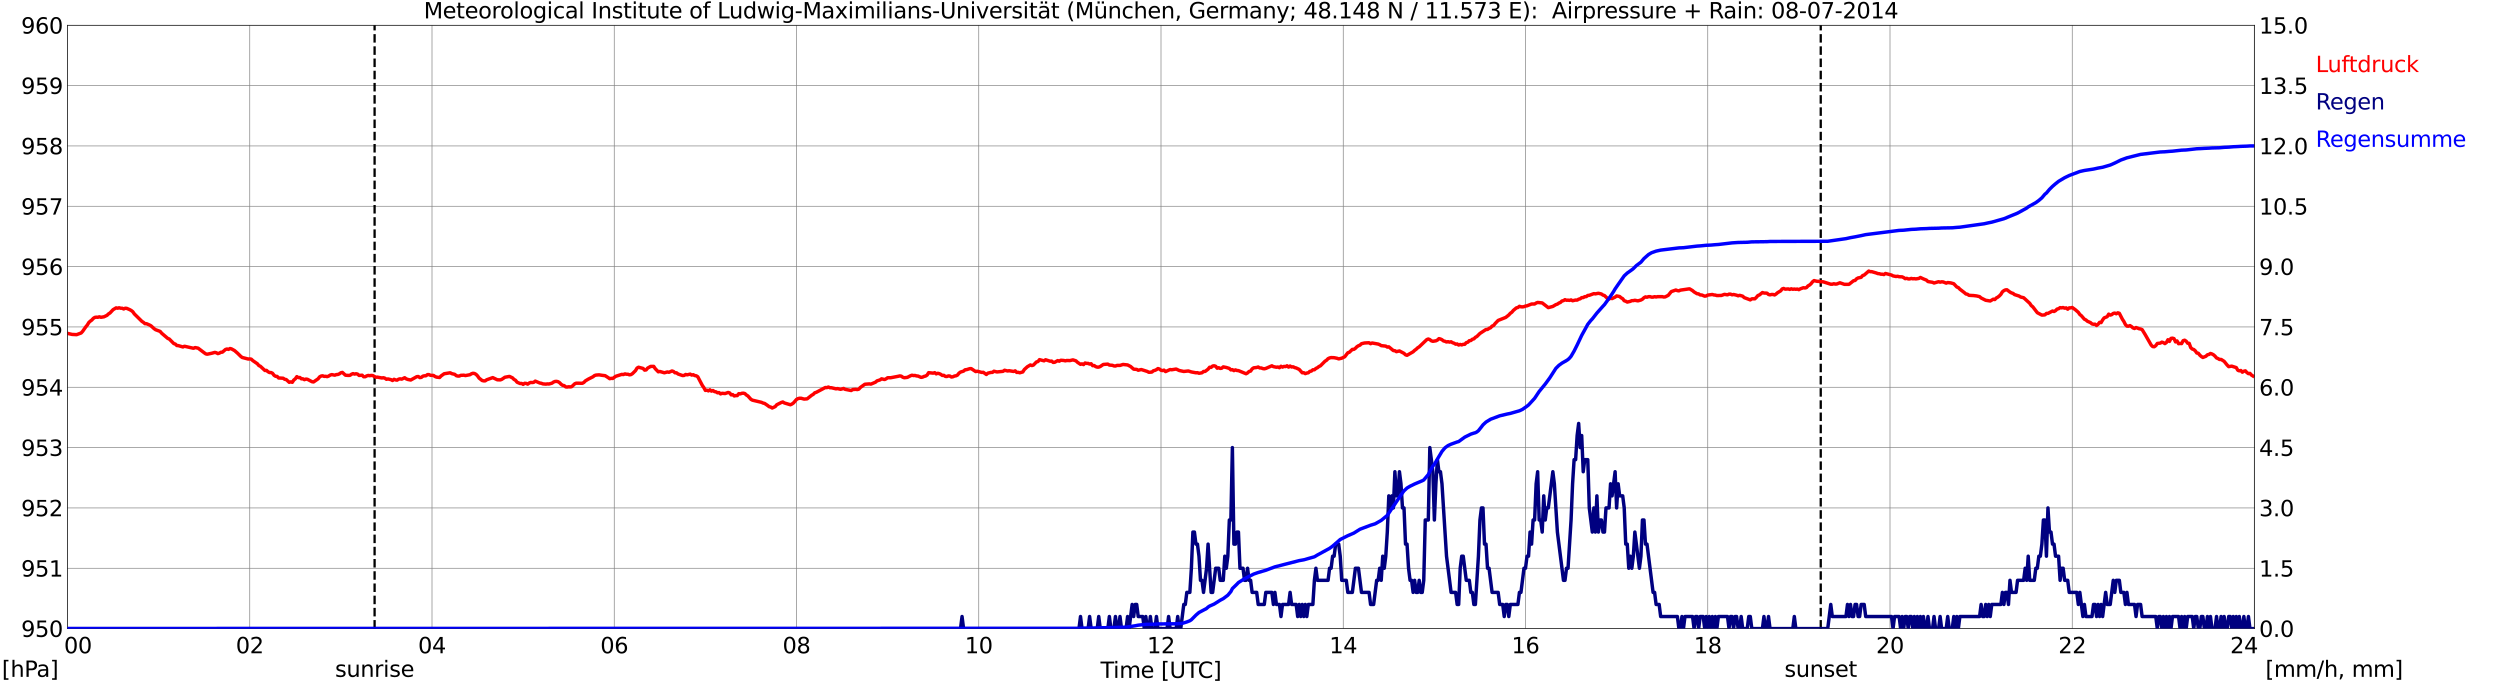<?xml version="1.0" encoding="utf-8" standalone="no"?>
<!DOCTYPE svg PUBLIC "-//W3C//DTD SVG 1.1//EN"
  "http://www.w3.org/Graphics/SVG/1.1/DTD/svg11.dtd">
<svg xmlns:xlink="http://www.w3.org/1999/xlink" width="1085.4pt" height="296.64pt" viewBox="0 0 1085.4 296.64" xmlns="http://www.w3.org/2000/svg" version="1.1">
 <defs>
  <style type="text/css">*{stroke-linejoin: round; stroke-linecap: butt}</style>
 </defs>
 <g id="figure_1">
  <g id="patch_1">
   <path d="M 0 296.64 
L 1085.4 296.64 
L 1085.4 0 
L 0 0 
z
" style="fill: #ffffff"/>
  </g>
  <g id="axes_1">
   <g id="patch_2">
    <path d="M 29.306 272.909 
L 978.814 272.909 
L 978.814 10.976 
L 29.306 10.976 
z
" style="fill: #ffffff"/>
   </g>
   <g id="patch_3">
    <path d="M 978.814 272.909 
L 978.814 272.909 
L 978.814 10.976 
L 978.814 10.976 
z
" clip-path="url(#p9e99d96b88)" style="fill: #d3d3d3; opacity: 0.25; stroke: #d3d3d3; stroke-linejoin: miter"/>
   </g>
   <g id="matplotlib.axis_1">
    <g id="xtick_1">
     <g id="line2d_1">
      <path d="M 29.306 272.909 
L 29.306 10.976 
" clip-path="url(#p9e99d96b88)" style="fill: none; stroke: #808080; stroke-width: 0.3; stroke-linecap: square"/>
     </g>
     <g id="line2d_2"/>
     <g id="text_1">
      <!--    00 -->
      <g transform="translate(18.733 283.627) scale(0.095 -0.095)">
       <defs>
        <path id="DejaVuSans-20" transform="scale(0.016)"/>
        <path id="DejaVuSans-30" d="M 2034 4250 
Q 1547 4250 1301 3770 
Q 1056 3291 1056 2328 
Q 1056 1369 1301 889 
Q 1547 409 2034 409 
Q 2525 409 2770 889 
Q 3016 1369 3016 2328 
Q 3016 3291 2770 3770 
Q 2525 4250 2034 4250 
z
M 2034 4750 
Q 2819 4750 3233 4129 
Q 3647 3509 3647 2328 
Q 3647 1150 3233 529 
Q 2819 -91 2034 -91 
Q 1250 -91 836 529 
Q 422 1150 422 2328 
Q 422 3509 836 4129 
Q 1250 4750 2034 4750 
z
" transform="scale(0.016)"/>
       </defs>
       <use xlink:href="#DejaVuSans-20"/>
       <use xlink:href="#DejaVuSans-20" transform="translate(31.787 0)"/>
       <use xlink:href="#DejaVuSans-20" transform="translate(63.574 0)"/>
       <use xlink:href="#DejaVuSans-30" transform="translate(95.361 0)"/>
       <use xlink:href="#DejaVuSans-30" transform="translate(158.984 0)"/>
      </g>
     </g>
    </g>
    <g id="xtick_2">
     <g id="line2d_3">
      <path d="M 108.431 272.909 
L 108.431 10.976 
" clip-path="url(#p9e99d96b88)" style="fill: none; stroke: #808080; stroke-width: 0.3; stroke-linecap: square"/>
     </g>
     <g id="line2d_4"/>
     <g id="text_2">
      <!-- 02 -->
      <g transform="translate(102.387 283.627) scale(0.095 -0.095)">
       <defs>
        <path id="DejaVuSans-32" d="M 1228 531 
L 3431 531 
L 3431 0 
L 469 0 
L 469 531 
Q 828 903 1448 1529 
Q 2069 2156 2228 2338 
Q 2531 2678 2651 2914 
Q 2772 3150 2772 3378 
Q 2772 3750 2511 3984 
Q 2250 4219 1831 4219 
Q 1534 4219 1204 4116 
Q 875 4013 500 3803 
L 500 4441 
Q 881 4594 1212 4672 
Q 1544 4750 1819 4750 
Q 2544 4750 2975 4387 
Q 3406 4025 3406 3419 
Q 3406 3131 3298 2873 
Q 3191 2616 2906 2266 
Q 2828 2175 2409 1742 
Q 1991 1309 1228 531 
z
" transform="scale(0.016)"/>
       </defs>
       <use xlink:href="#DejaVuSans-30"/>
       <use xlink:href="#DejaVuSans-32" transform="translate(63.623 0)"/>
      </g>
     </g>
    </g>
    <g id="xtick_3">
     <g id="line2d_5">
      <path d="M 187.557 272.909 
L 187.557 10.976 
" clip-path="url(#p9e99d96b88)" style="fill: none; stroke: #808080; stroke-width: 0.3; stroke-linecap: square"/>
     </g>
     <g id="line2d_6"/>
     <g id="text_3">
      <!-- 04 -->
      <g transform="translate(181.513 283.627) scale(0.095 -0.095)">
       <defs>
        <path id="DejaVuSans-34" d="M 2419 4116 
L 825 1625 
L 2419 1625 
L 2419 4116 
z
M 2253 4666 
L 3047 4666 
L 3047 1625 
L 3713 1625 
L 3713 1100 
L 3047 1100 
L 3047 0 
L 2419 0 
L 2419 1100 
L 313 1100 
L 313 1709 
L 2253 4666 
z
" transform="scale(0.016)"/>
       </defs>
       <use xlink:href="#DejaVuSans-30"/>
       <use xlink:href="#DejaVuSans-34" transform="translate(63.623 0)"/>
      </g>
     </g>
    </g>
    <g id="xtick_4">
     <g id="line2d_7">
      <path d="M 266.683 272.909 
L 266.683 10.976 
" clip-path="url(#p9e99d96b88)" style="fill: none; stroke: #808080; stroke-width: 0.3; stroke-linecap: square"/>
     </g>
     <g id="line2d_8"/>
     <g id="text_4">
      <!-- 06 -->
      <g transform="translate(260.638 283.627) scale(0.095 -0.095)">
       <defs>
        <path id="DejaVuSans-36" d="M 2113 2584 
Q 1688 2584 1439 2293 
Q 1191 2003 1191 1497 
Q 1191 994 1439 701 
Q 1688 409 2113 409 
Q 2538 409 2786 701 
Q 3034 994 3034 1497 
Q 3034 2003 2786 2293 
Q 2538 2584 2113 2584 
z
M 3366 4563 
L 3366 3988 
Q 3128 4100 2886 4159 
Q 2644 4219 2406 4219 
Q 1781 4219 1451 3797 
Q 1122 3375 1075 2522 
Q 1259 2794 1537 2939 
Q 1816 3084 2150 3084 
Q 2853 3084 3261 2657 
Q 3669 2231 3669 1497 
Q 3669 778 3244 343 
Q 2819 -91 2113 -91 
Q 1303 -91 875 529 
Q 447 1150 447 2328 
Q 447 3434 972 4092 
Q 1497 4750 2381 4750 
Q 2619 4750 2861 4703 
Q 3103 4656 3366 4563 
z
" transform="scale(0.016)"/>
       </defs>
       <use xlink:href="#DejaVuSans-30"/>
       <use xlink:href="#DejaVuSans-36" transform="translate(63.623 0)"/>
      </g>
     </g>
    </g>
    <g id="xtick_5">
     <g id="line2d_9">
      <path d="M 345.808 272.909 
L 345.808 10.976 
" clip-path="url(#p9e99d96b88)" style="fill: none; stroke: #808080; stroke-width: 0.3; stroke-linecap: square"/>
     </g>
     <g id="line2d_10"/>
     <g id="text_5">
      <!-- 08 -->
      <g transform="translate(339.764 283.627) scale(0.095 -0.095)">
       <defs>
        <path id="DejaVuSans-38" d="M 2034 2216 
Q 1584 2216 1326 1975 
Q 1069 1734 1069 1313 
Q 1069 891 1326 650 
Q 1584 409 2034 409 
Q 2484 409 2743 651 
Q 3003 894 3003 1313 
Q 3003 1734 2745 1975 
Q 2488 2216 2034 2216 
z
M 1403 2484 
Q 997 2584 770 2862 
Q 544 3141 544 3541 
Q 544 4100 942 4425 
Q 1341 4750 2034 4750 
Q 2731 4750 3128 4425 
Q 3525 4100 3525 3541 
Q 3525 3141 3298 2862 
Q 3072 2584 2669 2484 
Q 3125 2378 3379 2068 
Q 3634 1759 3634 1313 
Q 3634 634 3220 271 
Q 2806 -91 2034 -91 
Q 1263 -91 848 271 
Q 434 634 434 1313 
Q 434 1759 690 2068 
Q 947 2378 1403 2484 
z
M 1172 3481 
Q 1172 3119 1398 2916 
Q 1625 2713 2034 2713 
Q 2441 2713 2670 2916 
Q 2900 3119 2900 3481 
Q 2900 3844 2670 4047 
Q 2441 4250 2034 4250 
Q 1625 4250 1398 4047 
Q 1172 3844 1172 3481 
z
" transform="scale(0.016)"/>
       </defs>
       <use xlink:href="#DejaVuSans-30"/>
       <use xlink:href="#DejaVuSans-38" transform="translate(63.623 0)"/>
      </g>
     </g>
    </g>
    <g id="xtick_6">
     <g id="line2d_11">
      <path d="M 424.934 272.909 
L 424.934 10.976 
" clip-path="url(#p9e99d96b88)" style="fill: none; stroke: #808080; stroke-width: 0.3; stroke-linecap: square"/>
     </g>
     <g id="line2d_12"/>
     <g id="text_6">
      <!-- 10 -->
      <g transform="translate(418.89 283.627) scale(0.095 -0.095)">
       <defs>
        <path id="DejaVuSans-31" d="M 794 531 
L 1825 531 
L 1825 4091 
L 703 3866 
L 703 4441 
L 1819 4666 
L 2450 4666 
L 2450 531 
L 3481 531 
L 3481 0 
L 794 0 
L 794 531 
z
" transform="scale(0.016)"/>
       </defs>
       <use xlink:href="#DejaVuSans-31"/>
       <use xlink:href="#DejaVuSans-30" transform="translate(63.623 0)"/>
      </g>
     </g>
    </g>
    <g id="xtick_7">
     <g id="line2d_13">
      <path d="M 504.06 272.909 
L 504.06 10.976 
" clip-path="url(#p9e99d96b88)" style="fill: none; stroke: #808080; stroke-width: 0.3; stroke-linecap: square"/>
     </g>
     <g id="line2d_14"/>
     <g id="text_7">
      <!-- 12 -->
      <g transform="translate(498.015 283.627) scale(0.095 -0.095)">
       <use xlink:href="#DejaVuSans-31"/>
       <use xlink:href="#DejaVuSans-32" transform="translate(63.623 0)"/>
      </g>
     </g>
    </g>
    <g id="xtick_8">
     <g id="line2d_15">
      <path d="M 583.185 272.909 
L 583.185 10.976 
" clip-path="url(#p9e99d96b88)" style="fill: none; stroke: #808080; stroke-width: 0.3; stroke-linecap: square"/>
     </g>
     <g id="line2d_16"/>
     <g id="text_8">
      <!-- 14 -->
      <g transform="translate(577.141 283.627) scale(0.095 -0.095)">
       <use xlink:href="#DejaVuSans-31"/>
       <use xlink:href="#DejaVuSans-34" transform="translate(63.623 0)"/>
      </g>
     </g>
    </g>
    <g id="xtick_9">
     <g id="line2d_17">
      <path d="M 662.311 272.909 
L 662.311 10.976 
" clip-path="url(#p9e99d96b88)" style="fill: none; stroke: #808080; stroke-width: 0.3; stroke-linecap: square"/>
     </g>
     <g id="line2d_18"/>
     <g id="text_9">
      <!-- 16 -->
      <g transform="translate(656.267 283.627) scale(0.095 -0.095)">
       <use xlink:href="#DejaVuSans-31"/>
       <use xlink:href="#DejaVuSans-36" transform="translate(63.623 0)"/>
      </g>
     </g>
    </g>
    <g id="xtick_10">
     <g id="line2d_19">
      <path d="M 741.437 272.909 
L 741.437 10.976 
" clip-path="url(#p9e99d96b88)" style="fill: none; stroke: #808080; stroke-width: 0.3; stroke-linecap: square"/>
     </g>
     <g id="line2d_20"/>
     <g id="text_10">
      <!-- 18 -->
      <g transform="translate(735.392 283.627) scale(0.095 -0.095)">
       <use xlink:href="#DejaVuSans-31"/>
       <use xlink:href="#DejaVuSans-38" transform="translate(63.623 0)"/>
      </g>
     </g>
    </g>
    <g id="xtick_11">
     <g id="line2d_21">
      <path d="M 820.562 272.909 
L 820.562 10.976 
" clip-path="url(#p9e99d96b88)" style="fill: none; stroke: #808080; stroke-width: 0.3; stroke-linecap: square"/>
     </g>
     <g id="line2d_22"/>
     <g id="text_11">
      <!-- 20 -->
      <g transform="translate(814.518 283.627) scale(0.095 -0.095)">
       <use xlink:href="#DejaVuSans-32"/>
       <use xlink:href="#DejaVuSans-30" transform="translate(63.623 0)"/>
      </g>
     </g>
    </g>
    <g id="xtick_12">
     <g id="line2d_23">
      <path d="M 899.688 272.909 
L 899.688 10.976 
" clip-path="url(#p9e99d96b88)" style="fill: none; stroke: #808080; stroke-width: 0.3; stroke-linecap: square"/>
     </g>
     <g id="line2d_24"/>
     <g id="text_12">
      <!-- 22 -->
      <g transform="translate(893.644 283.627) scale(0.095 -0.095)">
       <use xlink:href="#DejaVuSans-32"/>
       <use xlink:href="#DejaVuSans-32" transform="translate(63.623 0)"/>
      </g>
     </g>
    </g>
    <g id="xtick_13">
     <g id="line2d_25">
      <path d="M 978.814 272.909 
L 978.814 10.976 
" clip-path="url(#p9e99d96b88)" style="fill: none; stroke: #808080; stroke-width: 0.3; stroke-linecap: square"/>
     </g>
     <g id="line2d_26"/>
     <g id="text_13">
      <!-- 24    -->
      <g transform="translate(968.241 283.627) scale(0.095 -0.095)">
       <use xlink:href="#DejaVuSans-32"/>
       <use xlink:href="#DejaVuSans-34" transform="translate(63.623 0)"/>
       <use xlink:href="#DejaVuSans-20" transform="translate(127.246 0)"/>
       <use xlink:href="#DejaVuSans-20" transform="translate(159.033 0)"/>
       <use xlink:href="#DejaVuSans-20" transform="translate(190.82 0)"/>
      </g>
     </g>
    </g>
    <g id="text_14">
     <!-- Time [UTC] -->
     <g transform="translate(477.806 294.322) scale(0.095 -0.095)">
      <defs>
       <path id="DejaVuSans-54" d="M -19 4666 
L 3928 4666 
L 3928 4134 
L 2272 4134 
L 2272 0 
L 1638 0 
L 1638 4134 
L -19 4134 
L -19 4666 
z
" transform="scale(0.016)"/>
       <path id="DejaVuSans-69" d="M 603 3500 
L 1178 3500 
L 1178 0 
L 603 0 
L 603 3500 
z
M 603 4863 
L 1178 4863 
L 1178 4134 
L 603 4134 
L 603 4863 
z
" transform="scale(0.016)"/>
       <path id="DejaVuSans-6d" d="M 3328 2828 
Q 3544 3216 3844 3400 
Q 4144 3584 4550 3584 
Q 5097 3584 5394 3201 
Q 5691 2819 5691 2113 
L 5691 0 
L 5113 0 
L 5113 2094 
Q 5113 2597 4934 2840 
Q 4756 3084 4391 3084 
Q 3944 3084 3684 2787 
Q 3425 2491 3425 1978 
L 3425 0 
L 2847 0 
L 2847 2094 
Q 2847 2600 2669 2842 
Q 2491 3084 2119 3084 
Q 1678 3084 1418 2786 
Q 1159 2488 1159 1978 
L 1159 0 
L 581 0 
L 581 3500 
L 1159 3500 
L 1159 2956 
Q 1356 3278 1631 3431 
Q 1906 3584 2284 3584 
Q 2666 3584 2933 3390 
Q 3200 3197 3328 2828 
z
" transform="scale(0.016)"/>
       <path id="DejaVuSans-65" d="M 3597 1894 
L 3597 1613 
L 953 1613 
Q 991 1019 1311 708 
Q 1631 397 2203 397 
Q 2534 397 2845 478 
Q 3156 559 3463 722 
L 3463 178 
Q 3153 47 2828 -22 
Q 2503 -91 2169 -91 
Q 1331 -91 842 396 
Q 353 884 353 1716 
Q 353 2575 817 3079 
Q 1281 3584 2069 3584 
Q 2775 3584 3186 3129 
Q 3597 2675 3597 1894 
z
M 3022 2063 
Q 3016 2534 2758 2815 
Q 2500 3097 2075 3097 
Q 1594 3097 1305 2825 
Q 1016 2553 972 2059 
L 3022 2063 
z
" transform="scale(0.016)"/>
       <path id="DejaVuSans-5b" d="M 550 4863 
L 1875 4863 
L 1875 4416 
L 1125 4416 
L 1125 -397 
L 1875 -397 
L 1875 -844 
L 550 -844 
L 550 4863 
z
" transform="scale(0.016)"/>
       <path id="DejaVuSans-55" d="M 556 4666 
L 1191 4666 
L 1191 1831 
Q 1191 1081 1462 751 
Q 1734 422 2344 422 
Q 2950 422 3222 751 
Q 3494 1081 3494 1831 
L 3494 4666 
L 4128 4666 
L 4128 1753 
Q 4128 841 3676 375 
Q 3225 -91 2344 -91 
Q 1459 -91 1007 375 
Q 556 841 556 1753 
L 556 4666 
z
" transform="scale(0.016)"/>
       <path id="DejaVuSans-43" d="M 4122 4306 
L 4122 3641 
Q 3803 3938 3442 4084 
Q 3081 4231 2675 4231 
Q 1875 4231 1450 3742 
Q 1025 3253 1025 2328 
Q 1025 1406 1450 917 
Q 1875 428 2675 428 
Q 3081 428 3442 575 
Q 3803 722 4122 1019 
L 4122 359 
Q 3791 134 3420 21 
Q 3050 -91 2638 -91 
Q 1578 -91 968 557 
Q 359 1206 359 2328 
Q 359 3453 968 4101 
Q 1578 4750 2638 4750 
Q 3056 4750 3426 4639 
Q 3797 4528 4122 4306 
z
" transform="scale(0.016)"/>
       <path id="DejaVuSans-5d" d="M 1947 4863 
L 1947 -844 
L 622 -844 
L 622 -397 
L 1369 -397 
L 1369 4416 
L 622 4416 
L 622 4863 
L 1947 4863 
z
" transform="scale(0.016)"/>
      </defs>
      <use xlink:href="#DejaVuSans-54"/>
      <use xlink:href="#DejaVuSans-69" transform="translate(57.959 0)"/>
      <use xlink:href="#DejaVuSans-6d" transform="translate(85.742 0)"/>
      <use xlink:href="#DejaVuSans-65" transform="translate(183.154 0)"/>
      <use xlink:href="#DejaVuSans-20" transform="translate(244.678 0)"/>
      <use xlink:href="#DejaVuSans-5b" transform="translate(276.465 0)"/>
      <use xlink:href="#DejaVuSans-55" transform="translate(315.479 0)"/>
      <use xlink:href="#DejaVuSans-54" transform="translate(388.672 0)"/>
      <use xlink:href="#DejaVuSans-43" transform="translate(443.881 0)"/>
      <use xlink:href="#DejaVuSans-5d" transform="translate(513.705 0)"/>
     </g>
    </g>
   </g>
   <g id="matplotlib.axis_2">
    <g id="ytick_1">
     <g id="line2d_27">
      <path d="M 29.306 272.909 
L 978.814 272.909 
" clip-path="url(#p9e99d96b88)" style="fill: none; stroke: #808080; stroke-width: 0.3; stroke-linecap: square"/>
     </g>
     <g id="line2d_28"/>
     <g id="text_15">
      <!-- 950 -->
      <g transform="translate(9.173 276.518) scale(0.095 -0.095)">
       <defs>
        <path id="DejaVuSans-39" d="M 703 97 
L 703 672 
Q 941 559 1184 500 
Q 1428 441 1663 441 
Q 2288 441 2617 861 
Q 2947 1281 2994 2138 
Q 2813 1869 2534 1725 
Q 2256 1581 1919 1581 
Q 1219 1581 811 2004 
Q 403 2428 403 3163 
Q 403 3881 828 4315 
Q 1253 4750 1959 4750 
Q 2769 4750 3195 4129 
Q 3622 3509 3622 2328 
Q 3622 1225 3098 567 
Q 2575 -91 1691 -91 
Q 1453 -91 1209 -44 
Q 966 3 703 97 
z
M 1959 2075 
Q 2384 2075 2632 2365 
Q 2881 2656 2881 3163 
Q 2881 3666 2632 3958 
Q 2384 4250 1959 4250 
Q 1534 4250 1286 3958 
Q 1038 3666 1038 3163 
Q 1038 2656 1286 2365 
Q 1534 2075 1959 2075 
z
" transform="scale(0.016)"/>
        <path id="DejaVuSans-35" d="M 691 4666 
L 3169 4666 
L 3169 4134 
L 1269 4134 
L 1269 2991 
Q 1406 3038 1543 3061 
Q 1681 3084 1819 3084 
Q 2600 3084 3056 2656 
Q 3513 2228 3513 1497 
Q 3513 744 3044 326 
Q 2575 -91 1722 -91 
Q 1428 -91 1123 -41 
Q 819 9 494 109 
L 494 744 
Q 775 591 1075 516 
Q 1375 441 1709 441 
Q 2250 441 2565 725 
Q 2881 1009 2881 1497 
Q 2881 1984 2565 2268 
Q 2250 2553 1709 2553 
Q 1456 2553 1204 2497 
Q 953 2441 691 2322 
L 691 4666 
z
" transform="scale(0.016)"/>
       </defs>
       <use xlink:href="#DejaVuSans-39"/>
       <use xlink:href="#DejaVuSans-35" transform="translate(63.623 0)"/>
       <use xlink:href="#DejaVuSans-30" transform="translate(127.246 0)"/>
      </g>
     </g>
    </g>
    <g id="ytick_2">
     <g id="line2d_29">
      <path d="M 29.306 246.715 
L 978.814 246.715 
" clip-path="url(#p9e99d96b88)" style="fill: none; stroke: #808080; stroke-width: 0.3; stroke-linecap: square"/>
     </g>
     <g id="line2d_30"/>
     <g id="text_16">
      <!-- 951 -->
      <g transform="translate(9.173 250.325) scale(0.095 -0.095)">
       <use xlink:href="#DejaVuSans-39"/>
       <use xlink:href="#DejaVuSans-35" transform="translate(63.623 0)"/>
       <use xlink:href="#DejaVuSans-31" transform="translate(127.246 0)"/>
      </g>
     </g>
    </g>
    <g id="ytick_3">
     <g id="line2d_31">
      <path d="M 29.306 220.522 
L 978.814 220.522 
" clip-path="url(#p9e99d96b88)" style="fill: none; stroke: #808080; stroke-width: 0.3; stroke-linecap: square"/>
     </g>
     <g id="line2d_32"/>
     <g id="text_17">
      <!-- 952 -->
      <g transform="translate(9.173 224.131) scale(0.095 -0.095)">
       <use xlink:href="#DejaVuSans-39"/>
       <use xlink:href="#DejaVuSans-35" transform="translate(63.623 0)"/>
       <use xlink:href="#DejaVuSans-32" transform="translate(127.246 0)"/>
      </g>
     </g>
    </g>
    <g id="ytick_4">
     <g id="line2d_33">
      <path d="M 29.306 194.329 
L 978.814 194.329 
" clip-path="url(#p9e99d96b88)" style="fill: none; stroke: #808080; stroke-width: 0.3; stroke-linecap: square"/>
     </g>
     <g id="line2d_34"/>
     <g id="text_18">
      <!-- 953 -->
      <g transform="translate(9.173 197.938) scale(0.095 -0.095)">
       <defs>
        <path id="DejaVuSans-33" d="M 2597 2516 
Q 3050 2419 3304 2112 
Q 3559 1806 3559 1356 
Q 3559 666 3084 287 
Q 2609 -91 1734 -91 
Q 1441 -91 1130 -33 
Q 819 25 488 141 
L 488 750 
Q 750 597 1062 519 
Q 1375 441 1716 441 
Q 2309 441 2620 675 
Q 2931 909 2931 1356 
Q 2931 1769 2642 2001 
Q 2353 2234 1838 2234 
L 1294 2234 
L 1294 2753 
L 1863 2753 
Q 2328 2753 2575 2939 
Q 2822 3125 2822 3475 
Q 2822 3834 2567 4026 
Q 2313 4219 1838 4219 
Q 1578 4219 1281 4162 
Q 984 4106 628 3988 
L 628 4550 
Q 988 4650 1302 4700 
Q 1616 4750 1894 4750 
Q 2613 4750 3031 4423 
Q 3450 4097 3450 3541 
Q 3450 3153 3228 2886 
Q 3006 2619 2597 2516 
z
" transform="scale(0.016)"/>
       </defs>
       <use xlink:href="#DejaVuSans-39"/>
       <use xlink:href="#DejaVuSans-35" transform="translate(63.623 0)"/>
       <use xlink:href="#DejaVuSans-33" transform="translate(127.246 0)"/>
      </g>
     </g>
    </g>
    <g id="ytick_5">
     <g id="line2d_35">
      <path d="M 29.306 168.136 
L 978.814 168.136 
" clip-path="url(#p9e99d96b88)" style="fill: none; stroke: #808080; stroke-width: 0.3; stroke-linecap: square"/>
     </g>
     <g id="line2d_36"/>
     <g id="text_19">
      <!-- 954 -->
      <g transform="translate(9.173 171.745) scale(0.095 -0.095)">
       <use xlink:href="#DejaVuSans-39"/>
       <use xlink:href="#DejaVuSans-35" transform="translate(63.623 0)"/>
       <use xlink:href="#DejaVuSans-34" transform="translate(127.246 0)"/>
      </g>
     </g>
    </g>
    <g id="ytick_6">
     <g id="line2d_37">
      <path d="M 29.306 141.942 
L 978.814 141.942 
" clip-path="url(#p9e99d96b88)" style="fill: none; stroke: #808080; stroke-width: 0.3; stroke-linecap: square"/>
     </g>
     <g id="line2d_38"/>
     <g id="text_20">
      <!-- 955 -->
      <g transform="translate(9.173 145.551) scale(0.095 -0.095)">
       <use xlink:href="#DejaVuSans-39"/>
       <use xlink:href="#DejaVuSans-35" transform="translate(63.623 0)"/>
       <use xlink:href="#DejaVuSans-35" transform="translate(127.246 0)"/>
      </g>
     </g>
    </g>
    <g id="ytick_7">
     <g id="line2d_39">
      <path d="M 29.306 115.749 
L 978.814 115.749 
" clip-path="url(#p9e99d96b88)" style="fill: none; stroke: #808080; stroke-width: 0.3; stroke-linecap: square"/>
     </g>
     <g id="line2d_40"/>
     <g id="text_21">
      <!-- 956 -->
      <g transform="translate(9.173 119.358) scale(0.095 -0.095)">
       <use xlink:href="#DejaVuSans-39"/>
       <use xlink:href="#DejaVuSans-35" transform="translate(63.623 0)"/>
       <use xlink:href="#DejaVuSans-36" transform="translate(127.246 0)"/>
      </g>
     </g>
    </g>
    <g id="ytick_8">
     <g id="line2d_41">
      <path d="M 29.306 89.556 
L 978.814 89.556 
" clip-path="url(#p9e99d96b88)" style="fill: none; stroke: #808080; stroke-width: 0.3; stroke-linecap: square"/>
     </g>
     <g id="line2d_42"/>
     <g id="text_22">
      <!-- 957 -->
      <g transform="translate(9.173 93.165) scale(0.095 -0.095)">
       <defs>
        <path id="DejaVuSans-37" d="M 525 4666 
L 3525 4666 
L 3525 4397 
L 1831 0 
L 1172 0 
L 2766 4134 
L 525 4134 
L 525 4666 
z
" transform="scale(0.016)"/>
       </defs>
       <use xlink:href="#DejaVuSans-39"/>
       <use xlink:href="#DejaVuSans-35" transform="translate(63.623 0)"/>
       <use xlink:href="#DejaVuSans-37" transform="translate(127.246 0)"/>
      </g>
     </g>
    </g>
    <g id="ytick_9">
     <g id="line2d_43">
      <path d="M 29.306 63.362 
L 978.814 63.362 
" clip-path="url(#p9e99d96b88)" style="fill: none; stroke: #808080; stroke-width: 0.3; stroke-linecap: square"/>
     </g>
     <g id="line2d_44"/>
     <g id="text_23">
      <!-- 958 -->
      <g transform="translate(9.173 66.972) scale(0.095 -0.095)">
       <use xlink:href="#DejaVuSans-39"/>
       <use xlink:href="#DejaVuSans-35" transform="translate(63.623 0)"/>
       <use xlink:href="#DejaVuSans-38" transform="translate(127.246 0)"/>
      </g>
     </g>
    </g>
    <g id="ytick_10">
     <g id="line2d_45">
      <path d="M 29.306 37.169 
L 978.814 37.169 
" clip-path="url(#p9e99d96b88)" style="fill: none; stroke: #808080; stroke-width: 0.3; stroke-linecap: square"/>
     </g>
     <g id="line2d_46"/>
     <g id="text_24">
      <!-- 959 -->
      <g transform="translate(9.173 40.778) scale(0.095 -0.095)">
       <use xlink:href="#DejaVuSans-39"/>
       <use xlink:href="#DejaVuSans-35" transform="translate(63.623 0)"/>
       <use xlink:href="#DejaVuSans-39" transform="translate(127.246 0)"/>
      </g>
     </g>
    </g>
    <g id="ytick_11">
     <g id="line2d_47">
      <path d="M 29.306 10.976 
L 978.814 10.976 
" clip-path="url(#p9e99d96b88)" style="fill: none; stroke: #808080; stroke-width: 0.3; stroke-linecap: square"/>
     </g>
     <g id="line2d_48"/>
     <g id="text_25">
      <!-- 960 -->
      <g transform="translate(9.173 14.585) scale(0.095 -0.095)">
       <use xlink:href="#DejaVuSans-39"/>
       <use xlink:href="#DejaVuSans-36" transform="translate(63.623 0)"/>
       <use xlink:href="#DejaVuSans-30" transform="translate(127.246 0)"/>
      </g>
     </g>
    </g>
   </g>
   <g id="line2d_49">
    <path d="M 162.633 272.909 
L 162.633 10.976 
" clip-path="url(#p9e99d96b88)" style="fill: none; stroke-dasharray: 3.7,1.6; stroke-dashoffset: 0; stroke: #000000"/>
   </g>
   <g id="line2d_50">
    <path d="M 790.495 272.909 
L 790.495 10.976 
" clip-path="url(#p9e99d96b88)" style="fill: none; stroke-dasharray: 3.7,1.6; stroke-dashoffset: 0; stroke: #000000"/>
   </g>
   <g id="line2d_51">
    <path d="M 29.306 144.736 
L 31.284 145.19 
L 33.262 145.295 
L 35.24 144.562 
L 35.9 143.828 
L 37.218 141.942 
L 37.878 141.156 
L 38.537 140.056 
L 39.197 139.428 
L 39.856 138.956 
L 40.515 138.223 
L 41.175 137.804 
L 41.834 137.699 
L 42.493 137.751 
L 43.153 137.542 
L 43.812 137.751 
L 45.131 137.542 
L 46.45 136.913 
L 47.109 136.284 
L 47.768 135.865 
L 49.087 134.451 
L 50.406 133.665 
L 51.065 133.822 
L 51.725 133.613 
L 52.384 133.822 
L 53.043 133.822 
L 53.703 134.137 
L 54.362 133.822 
L 55.022 133.875 
L 56.34 134.451 
L 57 134.818 
L 57.659 135.342 
L 58.319 136.284 
L 61.615 139.532 
L 62.275 139.952 
L 62.934 140.528 
L 63.594 140.528 
L 64.912 141.104 
L 65.572 141.471 
L 66.89 142.676 
L 67.55 143.147 
L 69.528 143.881 
L 70.187 144.666 
L 72.825 146.919 
L 73.484 147.181 
L 75.462 149.172 
L 76.122 149.381 
L 76.781 150.01 
L 77.441 150.062 
L 79.419 150.638 
L 80.078 150.324 
L 84.034 151.215 
L 84.694 150.9 
L 86.013 151.162 
L 88.65 153.153 
L 89.309 153.624 
L 89.969 153.782 
L 91.947 153.363 
L 93.266 152.996 
L 93.925 153.153 
L 94.584 153.52 
L 95.244 153.31 
L 95.903 152.943 
L 96.563 152.891 
L 97.881 151.739 
L 98.541 151.529 
L 99.2 151.686 
L 99.86 151.319 
L 100.519 151.477 
L 101.838 152.21 
L 103.156 153.363 
L 104.475 154.672 
L 105.135 155.196 
L 107.772 155.877 
L 108.431 155.825 
L 109.091 155.929 
L 109.75 156.558 
L 111.728 157.92 
L 112.388 158.706 
L 113.047 159.02 
L 115.025 160.854 
L 115.685 160.801 
L 116.344 161.378 
L 117.003 161.744 
L 117.663 161.744 
L 118.322 162.059 
L 118.982 162.949 
L 119.641 163.368 
L 120.3 163.421 
L 120.96 164.102 
L 122.938 164.207 
L 123.597 164.678 
L 124.257 164.783 
L 125.575 165.988 
L 126.235 165.778 
L 126.894 165.988 
L 127.553 164.992 
L 128.213 164.468 
L 128.872 163.526 
L 129.532 163.945 
L 130.191 163.892 
L 130.85 164.468 
L 131.51 164.468 
L 132.169 164.835 
L 132.829 164.573 
L 133.488 164.678 
L 135.466 165.726 
L 136.125 165.831 
L 138.104 164.468 
L 138.763 163.63 
L 139.422 163.264 
L 140.082 163.159 
L 140.741 163.421 
L 141.4 163.368 
L 142.06 163.526 
L 142.719 163.264 
L 143.379 162.845 
L 144.038 162.635 
L 145.357 162.897 
L 146.016 162.635 
L 146.676 162.583 
L 147.335 162.321 
L 147.994 161.849 
L 148.654 161.692 
L 149.972 162.897 
L 151.291 163.002 
L 151.951 162.949 
L 152.61 162.478 
L 153.269 162.216 
L 153.929 162.425 
L 154.588 162.268 
L 155.247 162.425 
L 155.907 163.002 
L 157.226 162.897 
L 157.885 163.578 
L 158.544 163.578 
L 159.204 163.211 
L 159.863 163.002 
L 160.523 163.106 
L 161.182 163.002 
L 161.841 163.054 
L 163.16 163.787 
L 163.819 163.735 
L 165.798 164.102 
L 166.457 163.997 
L 167.116 164.207 
L 167.776 164.678 
L 168.435 164.521 
L 169.754 164.835 
L 170.413 165.202 
L 171.073 164.678 
L 171.732 164.94 
L 172.391 165.045 
L 173.051 164.626 
L 173.71 164.468 
L 174.37 164.626 
L 175.688 163.997 
L 176.348 164.468 
L 177.007 164.73 
L 178.326 164.992 
L 180.963 163.526 
L 181.623 163.473 
L 182.282 163.945 
L 182.941 163.84 
L 183.601 163.316 
L 184.26 163.159 
L 184.92 163.159 
L 185.579 162.635 
L 186.238 162.635 
L 186.898 162.949 
L 188.217 163.002 
L 188.876 163.473 
L 189.535 163.735 
L 190.854 163.892 
L 191.513 163.211 
L 192.832 162.268 
L 195.47 161.849 
L 196.129 162.216 
L 197.448 162.53 
L 198.107 163.106 
L 198.767 163.264 
L 199.426 163.264 
L 200.085 162.949 
L 201.404 162.897 
L 202.063 163.054 
L 204.042 162.687 
L 204.701 162.268 
L 205.36 162.059 
L 206.02 162.163 
L 206.679 162.53 
L 207.339 163.211 
L 207.998 164.154 
L 209.317 165.202 
L 209.976 165.359 
L 210.635 165.359 
L 211.295 164.888 
L 213.932 163.945 
L 215.91 164.888 
L 217.229 164.94 
L 217.889 164.678 
L 219.207 163.787 
L 221.186 163.421 
L 222.504 164.049 
L 223.164 164.73 
L 223.823 165.097 
L 224.482 165.935 
L 225.801 166.512 
L 226.461 166.459 
L 227.12 166.878 
L 227.779 166.407 
L 228.439 166.459 
L 229.098 166.774 
L 229.757 166.302 
L 230.417 166.04 
L 231.076 166.092 
L 231.736 165.988 
L 232.395 165.464 
L 234.373 166.302 
L 235.033 166.407 
L 235.692 166.669 
L 237.011 166.774 
L 237.67 166.669 
L 238.329 166.721 
L 239.648 166.354 
L 240.308 165.883 
L 240.967 165.621 
L 241.626 165.569 
L 242.286 165.726 
L 242.945 166.145 
L 243.604 166.826 
L 244.264 167.297 
L 244.923 167.402 
L 245.583 167.978 
L 246.242 168.031 
L 246.901 167.926 
L 247.561 167.978 
L 248.22 167.874 
L 249.539 166.616 
L 250.198 166.354 
L 252.836 166.407 
L 253.495 166.04 
L 254.155 165.359 
L 255.473 164.573 
L 257.451 163.578 
L 258.111 163.054 
L 258.77 162.845 
L 260.089 162.74 
L 261.408 162.949 
L 262.726 163.106 
L 264.045 163.945 
L 264.705 164.416 
L 265.364 164.259 
L 266.023 164.311 
L 267.342 163.368 
L 269.98 162.53 
L 270.639 162.635 
L 271.298 162.321 
L 271.958 162.478 
L 272.617 162.478 
L 273.277 162.74 
L 273.936 162.635 
L 274.595 162.216 
L 275.914 160.906 
L 276.573 159.806 
L 277.233 159.439 
L 279.211 159.963 
L 279.87 160.697 
L 280.53 160.592 
L 281.189 159.806 
L 282.508 159.073 
L 283.827 159.073 
L 284.486 160.068 
L 285.805 161.43 
L 286.464 161.273 
L 288.442 161.849 
L 289.761 161.482 
L 290.42 161.64 
L 291.739 161.063 
L 292.399 161.273 
L 293.058 161.849 
L 293.717 161.849 
L 294.377 162.373 
L 296.355 163.054 
L 297.014 163.002 
L 297.674 162.583 
L 298.333 162.74 
L 299.652 162.425 
L 300.311 162.845 
L 300.971 162.687 
L 301.63 163.054 
L 302.289 163.159 
L 302.949 163.578 
L 304.927 167.35 
L 305.586 168.293 
L 306.246 169.498 
L 306.905 169.393 
L 307.564 169.707 
L 308.224 169.236 
L 308.883 169.812 
L 309.543 169.55 
L 310.202 170.021 
L 310.861 170.126 
L 311.521 170.545 
L 312.18 170.441 
L 312.839 171.017 
L 313.499 170.755 
L 314.818 170.86 
L 316.136 170.388 
L 316.796 170.598 
L 317.455 171.436 
L 318.114 171.331 
L 318.774 171.907 
L 319.433 171.75 
L 320.093 171.75 
L 320.752 170.912 
L 321.411 171.017 
L 322.071 170.755 
L 322.73 170.702 
L 323.39 170.86 
L 324.049 171.488 
L 324.708 171.907 
L 326.027 173.374 
L 326.686 173.741 
L 330.643 174.684 
L 331.302 174.998 
L 331.961 175.155 
L 333.28 176.046 
L 333.94 176.57 
L 334.599 176.727 
L 335.258 177.146 
L 336.577 176.517 
L 337.236 175.732 
L 339.215 174.736 
L 339.874 174.527 
L 340.533 174.946 
L 343.171 175.732 
L 343.83 175.417 
L 344.49 174.946 
L 345.808 173.427 
L 346.468 173.06 
L 347.127 172.903 
L 347.787 172.903 
L 349.105 173.269 
L 350.424 173.165 
L 351.743 172.117 
L 352.402 171.593 
L 353.062 171.226 
L 353.721 170.545 
L 354.38 170.336 
L 358.337 168.24 
L 358.996 168.293 
L 359.655 168.031 
L 360.315 168.345 
L 360.974 168.345 
L 362.952 168.817 
L 363.612 168.712 
L 364.93 169.026 
L 366.249 168.659 
L 366.909 169.026 
L 369.546 169.55 
L 370.206 169.131 
L 371.524 169.026 
L 372.184 169.131 
L 372.843 168.974 
L 373.502 168.24 
L 375.481 166.826 
L 377.459 166.669 
L 378.118 166.774 
L 380.096 165.935 
L 380.756 165.359 
L 382.074 164.94 
L 382.734 164.468 
L 384.053 164.783 
L 384.712 164.468 
L 385.371 163.997 
L 386.69 163.997 
L 389.987 163.368 
L 390.646 163.211 
L 391.306 163.316 
L 391.965 163.787 
L 392.624 163.997 
L 393.943 163.84 
L 395.262 163.159 
L 395.921 162.897 
L 396.581 163.054 
L 397.24 163.002 
L 397.899 163.211 
L 398.559 163.264 
L 399.878 163.84 
L 400.537 163.735 
L 401.196 163.421 
L 401.856 163.264 
L 402.515 162.845 
L 403.175 161.797 
L 405.153 162.006 
L 405.812 161.797 
L 406.471 162.321 
L 407.131 162.059 
L 407.79 162.216 
L 408.45 162.53 
L 409.109 163.002 
L 409.768 162.949 
L 410.428 163.421 
L 411.087 163.473 
L 411.746 163.211 
L 412.406 163.264 
L 413.065 163.683 
L 413.725 163.578 
L 414.384 163.264 
L 415.043 163.159 
L 415.703 162.845 
L 416.362 162.006 
L 417.022 161.535 
L 418.34 161.116 
L 419 160.539 
L 419.659 160.487 
L 420.978 160.068 
L 421.637 160.016 
L 423.615 161.325 
L 424.275 161.168 
L 426.253 161.692 
L 426.912 161.64 
L 428.231 162.583 
L 428.89 162.006 
L 430.209 161.692 
L 430.869 161.692 
L 431.528 161.168 
L 432.847 161.482 
L 435.484 161.221 
L 436.144 160.749 
L 437.462 161.063 
L 438.122 160.959 
L 440.1 161.273 
L 440.759 161.011 
L 441.419 161.692 
L 442.078 161.64 
L 442.737 161.849 
L 444.056 161.482 
L 444.716 160.435 
L 446.034 159.23 
L 447.353 158.444 
L 448.012 158.706 
L 448.672 158.496 
L 449.991 157.134 
L 450.65 156.977 
L 451.309 156.139 
L 453.287 156.663 
L 453.947 156.191 
L 455.925 156.82 
L 456.584 156.768 
L 457.244 157.344 
L 457.903 157.292 
L 459.222 156.558 
L 459.881 156.82 
L 460.541 156.401 
L 461.859 156.506 
L 462.519 156.663 
L 463.178 156.506 
L 464.497 156.558 
L 465.816 156.244 
L 467.134 156.663 
L 467.794 157.292 
L 469.113 158.182 
L 469.772 157.973 
L 470.431 158.287 
L 471.091 157.606 
L 471.75 157.763 
L 472.409 157.763 
L 473.069 158.077 
L 473.728 157.92 
L 474.388 158.758 
L 475.047 158.706 
L 475.706 159.177 
L 476.366 159.387 
L 477.025 159.387 
L 477.685 159.125 
L 479.003 158.234 
L 480.981 158.077 
L 481.641 158.496 
L 482.96 158.601 
L 483.619 158.863 
L 484.278 158.916 
L 484.938 158.654 
L 486.256 158.654 
L 487.575 158.234 
L 489.553 158.444 
L 490.872 159.125 
L 492.191 160.278 
L 493.51 160.382 
L 494.169 160.749 
L 495.488 160.435 
L 498.125 161.273 
L 498.785 161.64 
L 500.103 161.535 
L 500.763 160.959 
L 501.422 160.801 
L 502.082 160.487 
L 502.741 160.016 
L 503.4 160.225 
L 504.06 160.749 
L 504.719 160.906 
L 505.379 160.697 
L 506.038 161.325 
L 508.016 160.435 
L 508.675 160.539 
L 510.654 160.225 
L 511.972 160.854 
L 513.95 161.273 
L 515.929 161.063 
L 517.247 161.482 
L 519.226 161.849 
L 519.885 161.797 
L 520.544 162.059 
L 521.863 161.849 
L 522.522 161.273 
L 523.182 161.273 
L 524.501 160.278 
L 525.16 159.439 
L 525.819 159.492 
L 526.479 158.916 
L 527.138 158.811 
L 527.797 159.02 
L 528.457 159.858 
L 529.116 159.649 
L 529.776 159.963 
L 530.435 159.858 
L 531.094 159.282 
L 532.413 159.544 
L 533.732 159.963 
L 534.391 160.592 
L 535.051 160.487 
L 535.71 160.906 
L 536.369 160.592 
L 537.029 160.854 
L 537.688 160.906 
L 540.985 162.268 
L 541.644 161.902 
L 542.304 161.273 
L 542.963 161.116 
L 543.623 160.173 
L 544.282 159.701 
L 545.601 159.544 
L 546.26 159.335 
L 546.919 159.754 
L 547.579 159.754 
L 548.238 160.016 
L 548.898 160.12 
L 549.557 159.963 
L 552.195 158.811 
L 552.854 159.177 
L 554.173 159.439 
L 554.832 159.335 
L 555.491 159.649 
L 556.151 159.02 
L 556.81 159.387 
L 557.47 159.073 
L 558.129 159.177 
L 558.788 158.811 
L 559.448 159.387 
L 560.107 158.916 
L 560.766 159.335 
L 561.426 159.23 
L 562.085 159.597 
L 562.745 159.754 
L 564.063 160.382 
L 565.382 161.849 
L 566.042 161.797 
L 566.701 162.216 
L 567.36 161.954 
L 568.02 161.849 
L 568.679 161.221 
L 569.338 161.116 
L 569.998 160.539 
L 570.657 160.539 
L 571.317 159.963 
L 571.976 159.649 
L 572.635 159.125 
L 573.295 158.811 
L 575.273 156.82 
L 575.932 156.401 
L 576.592 155.72 
L 577.251 155.406 
L 577.91 155.248 
L 579.229 155.301 
L 580.548 155.563 
L 581.207 155.825 
L 582.526 155.51 
L 583.845 154.882 
L 585.164 153.153 
L 585.823 152.943 
L 587.142 151.686 
L 587.801 151.686 
L 588.46 151.215 
L 589.12 150.534 
L 589.779 150.115 
L 590.439 149.853 
L 591.098 149.224 
L 592.417 148.91 
L 594.395 148.805 
L 595.054 149.224 
L 595.714 148.91 
L 598.351 149.381 
L 599.011 149.643 
L 599.67 150.062 
L 601.648 150.272 
L 602.307 150.691 
L 602.967 150.586 
L 604.945 152.21 
L 605.604 152.262 
L 606.264 152.681 
L 607.582 152.367 
L 609.561 153.415 
L 610.22 154.044 
L 610.879 154.253 
L 613.517 152.734 
L 614.176 152.105 
L 614.836 151.634 
L 615.495 151.005 
L 616.154 150.586 
L 618.133 148.7 
L 619.451 147.443 
L 620.111 147.181 
L 620.77 147.443 
L 621.429 147.967 
L 622.089 148.176 
L 623.408 147.967 
L 624.067 147.652 
L 624.726 147.024 
L 625.386 147.181 
L 626.045 147.495 
L 626.705 148.019 
L 627.364 148.176 
L 628.023 148.491 
L 628.683 148.333 
L 629.342 148.543 
L 630.001 148.386 
L 630.661 148.805 
L 631.32 149.014 
L 631.98 149.434 
L 632.639 149.329 
L 633.298 149.8 
L 633.958 149.538 
L 634.617 149.748 
L 635.276 149.486 
L 635.936 149.486 
L 636.595 148.753 
L 637.255 148.595 
L 637.914 147.914 
L 638.573 147.862 
L 639.233 147.286 
L 639.892 147.129 
L 640.552 146.447 
L 641.211 146.081 
L 642.53 144.771 
L 645.167 143.042 
L 645.827 143.042 
L 646.486 142.571 
L 647.145 142.309 
L 647.805 141.576 
L 648.464 141.314 
L 649.123 140.475 
L 650.442 139.113 
L 651.761 138.589 
L 653.739 137.804 
L 655.058 136.756 
L 655.717 136.023 
L 656.377 135.551 
L 657.036 134.765 
L 658.355 133.665 
L 659.014 133.508 
L 659.674 132.984 
L 660.333 133.194 
L 660.992 133.246 
L 661.652 133.141 
L 662.311 132.879 
L 662.97 132.775 
L 664.289 132.251 
L 664.949 131.989 
L 666.267 131.989 
L 666.927 131.57 
L 667.586 131.308 
L 669.564 131.517 
L 672.202 133.56 
L 674.18 133.037 
L 675.499 132.251 
L 676.158 132.041 
L 676.817 131.57 
L 677.477 131.308 
L 678.136 130.679 
L 678.796 130.522 
L 679.455 130.103 
L 680.114 130.365 
L 680.774 130.312 
L 681.433 130.417 
L 682.092 130.208 
L 682.752 130.574 
L 684.071 130.26 
L 684.73 130.312 
L 685.389 129.893 
L 686.049 129.736 
L 686.708 129.212 
L 687.368 129.212 
L 688.027 128.793 
L 688.686 128.793 
L 689.346 128.269 
L 690.005 128.217 
L 691.983 127.484 
L 692.643 127.588 
L 693.961 127.326 
L 695.28 127.641 
L 695.939 128.112 
L 696.599 128.322 
L 697.918 129.579 
L 698.577 129.841 
L 699.236 129.422 
L 699.896 129.631 
L 701.215 129.003 
L 701.874 128.479 
L 703.193 128.741 
L 703.852 129.317 
L 704.511 129.684 
L 705.171 130.574 
L 705.83 130.784 
L 706.49 131.151 
L 707.808 130.836 
L 708.468 130.522 
L 709.127 130.522 
L 709.786 130.365 
L 711.105 130.627 
L 712.424 130.26 
L 713.083 129.893 
L 713.743 129.265 
L 714.402 128.898 
L 715.062 129.055 
L 715.721 128.793 
L 716.38 128.793 
L 717.04 129.003 
L 717.699 129.003 
L 718.358 128.793 
L 719.018 128.95 
L 719.677 128.793 
L 721.655 128.793 
L 722.315 128.95 
L 722.974 128.898 
L 724.293 128.217 
L 725.612 126.593 
L 727.59 125.912 
L 728.249 126.174 
L 728.909 126.279 
L 729.568 125.964 
L 733.524 125.388 
L 734.843 126.174 
L 735.502 126.75 
L 736.821 127.536 
L 737.48 127.588 
L 738.14 128.06 
L 738.799 128.06 
L 740.118 128.584 
L 740.777 128.479 
L 741.437 128.112 
L 743.415 127.85 
L 744.074 128.06 
L 744.734 128.112 
L 745.393 128.322 
L 747.371 128.269 
L 748.69 127.798 
L 750.009 128.007 
L 750.668 127.693 
L 751.327 127.693 
L 751.987 128.007 
L 752.646 127.85 
L 753.965 128.165 
L 754.624 128.426 
L 755.284 128.217 
L 756.602 128.584 
L 757.262 129.212 
L 759.24 129.946 
L 759.899 130.208 
L 760.559 129.736 
L 761.878 129.736 
L 762.537 129.108 
L 763.196 128.322 
L 763.856 128.06 
L 765.174 127.012 
L 765.834 127.222 
L 767.153 127.274 
L 767.812 127.85 
L 768.471 128.007 
L 769.131 127.85 
L 769.79 127.85 
L 770.449 128.06 
L 771.109 127.641 
L 771.768 127.064 
L 773.087 126.279 
L 773.746 125.44 
L 774.406 125.231 
L 775.065 125.545 
L 776.384 125.44 
L 777.043 125.65 
L 777.703 125.388 
L 778.362 125.598 
L 779.021 125.493 
L 779.681 125.598 
L 780.34 125.493 
L 781 125.755 
L 781.659 125.388 
L 782.978 124.917 
L 783.637 125.021 
L 784.296 124.864 
L 784.956 124.131 
L 785.615 123.764 
L 786.275 123.188 
L 786.934 122.35 
L 787.593 121.826 
L 788.912 122.14 
L 789.572 122.14 
L 790.231 122.297 
L 791.55 122.35 
L 794.847 123.397 
L 795.506 123.397 
L 796.165 123.188 
L 796.825 123.345 
L 797.484 123.293 
L 798.803 122.769 
L 800.781 123.45 
L 802.759 123.45 
L 804.078 122.402 
L 804.737 121.878 
L 805.397 121.773 
L 806.056 121.04 
L 806.715 120.673 
L 808.034 120.411 
L 808.694 119.626 
L 809.353 119.416 
L 811.331 117.687 
L 811.99 117.949 
L 812.65 117.949 
L 814.628 118.525 
L 815.287 118.787 
L 815.947 118.84 
L 816.606 119.049 
L 817.265 119.049 
L 817.925 119.206 
L 818.584 118.735 
L 821.222 119.416 
L 821.881 119.783 
L 823.2 120.045 
L 823.859 119.94 
L 824.519 120.149 
L 825.837 120.202 
L 826.497 120.516 
L 827.156 120.988 
L 827.816 120.83 
L 828.475 121.092 
L 829.134 121.092 
L 829.794 120.883 
L 830.453 121.04 
L 831.112 120.988 
L 831.772 121.092 
L 833.091 120.883 
L 833.75 120.464 
L 835.069 121.092 
L 836.388 121.616 
L 837.047 122.245 
L 839.025 122.559 
L 839.684 122.874 
L 841.663 122.297 
L 842.322 122.507 
L 842.981 122.35 
L 843.641 122.402 
L 844.959 122.926 
L 845.619 122.664 
L 846.938 122.821 
L 848.256 123.188 
L 849.575 124.602 
L 850.235 124.864 
L 850.894 125.545 
L 852.872 127.064 
L 853.531 127.641 
L 854.191 127.745 
L 854.85 128.217 
L 856.828 128.322 
L 858.147 128.479 
L 859.466 128.793 
L 860.125 129.369 
L 862.103 130.365 
L 864.082 130.679 
L 865.4 129.893 
L 866.06 130.05 
L 866.719 129.369 
L 867.378 129.003 
L 868.038 128.479 
L 868.697 127.798 
L 869.357 126.698 
L 870.016 126.174 
L 870.675 125.86 
L 871.335 125.807 
L 872.653 126.803 
L 873.313 127.169 
L 873.972 127.379 
L 874.632 127.903 
L 875.95 128.322 
L 876.61 128.531 
L 877.269 128.95 
L 878.588 129.265 
L 881.225 131.674 
L 881.885 132.67 
L 882.544 133.194 
L 884.522 135.761 
L 886.5 136.808 
L 887.819 136.704 
L 888.479 136.075 
L 889.138 136.075 
L 891.116 135.027 
L 891.775 135.237 
L 892.435 134.87 
L 893.094 134.189 
L 893.754 134.032 
L 894.413 133.56 
L 895.072 133.665 
L 895.732 133.508 
L 896.391 133.822 
L 897.051 133.665 
L 897.71 134.241 
L 898.369 133.665 
L 899.029 133.665 
L 899.688 133.508 
L 901.007 134.451 
L 902.326 135.603 
L 902.985 136.546 
L 903.644 137.07 
L 904.963 138.589 
L 905.622 138.904 
L 906.282 139.48 
L 907.601 140.056 
L 908.26 140.633 
L 908.919 140.79 
L 909.579 140.737 
L 910.238 141.314 
L 910.898 140.79 
L 911.557 139.952 
L 912.216 140.056 
L 912.876 138.904 
L 913.535 138.013 
L 914.854 137.489 
L 915.513 136.389 
L 916.173 136.808 
L 916.832 136.599 
L 917.491 136.075 
L 918.151 135.918 
L 918.81 136.232 
L 919.469 135.813 
L 920.129 136.023 
L 921.448 138.589 
L 922.107 139.585 
L 922.766 140.895 
L 923.426 141.576 
L 924.085 141.628 
L 924.745 141.366 
L 925.404 141.785 
L 926.063 142.361 
L 926.723 142.623 
L 927.382 142.204 
L 928.701 142.728 
L 929.36 142.833 
L 930.02 143.095 
L 931.338 145.243 
L 933.976 149.853 
L 934.635 150.481 
L 935.295 150.534 
L 935.954 150.062 
L 936.613 149.119 
L 937.932 148.962 
L 938.592 148.543 
L 939.251 148.753 
L 939.91 149.172 
L 940.57 148.7 
L 941.229 147.495 
L 941.888 148.229 
L 942.548 146.919 
L 943.207 146.814 
L 943.867 147.024 
L 944.526 148.438 
L 945.185 148.019 
L 945.845 149.224 
L 946.504 149.119 
L 947.163 149.172 
L 947.823 147.914 
L 948.482 147.705 
L 949.142 148.124 
L 949.801 149.014 
L 950.46 149.067 
L 951.12 150.9 
L 951.779 151.529 
L 952.438 151.739 
L 953.098 152.315 
L 953.757 153.258 
L 954.417 153.363 
L 955.076 154.201 
L 955.735 154.777 
L 956.395 155.196 
L 957.714 154.672 
L 958.373 154.044 
L 959.032 153.886 
L 959.692 153.467 
L 960.351 153.677 
L 961.01 154.044 
L 961.67 154.62 
L 962.329 155.406 
L 962.989 155.668 
L 963.648 156.087 
L 964.307 156.034 
L 965.626 156.872 
L 966.945 158.496 
L 967.604 159.177 
L 968.923 158.968 
L 970.901 159.597 
L 971.561 160.749 
L 972.22 161.011 
L 972.879 160.854 
L 973.539 161.587 
L 974.198 161.168 
L 974.857 161.011 
L 975.517 161.744 
L 976.176 162.216 
L 976.836 162.111 
L 977.495 162.831 
L 978.154 163.246 
L 978.154 163.246 
" clip-path="url(#p9e99d96b88)" style="fill: none; stroke: #ff0000; stroke-width: 1.5; stroke-linecap: square"/>
   </g>
   <g id="patch_4">
    <path d="M 29.306 272.909 
L 29.306 10.976 
" style="fill: none; stroke: #000000; stroke-width: 0.3; stroke-linejoin: miter; stroke-linecap: square"/>
   </g>
   <g id="patch_5">
    <path d="M 29.306 272.909 
L 978.814 272.909 
" style="fill: none; stroke: #000000; stroke-width: 0.3; stroke-linejoin: miter; stroke-linecap: square"/>
   </g>
   <g id="patch_6">
    <path d="M 29.306 10.976 
L 978.814 10.976 
" style="fill: none; stroke: #000000; stroke-width: 0.3; stroke-linejoin: miter; stroke-linecap: square"/>
   </g>
   <g id="text_26">
    <!-- sunrise -->
    <g transform="translate(145.468 293.863) scale(0.095 -0.095)">
     <defs>
      <path id="DejaVuSans-73" d="M 2834 3397 
L 2834 2853 
Q 2591 2978 2328 3040 
Q 2066 3103 1784 3103 
Q 1356 3103 1142 2972 
Q 928 2841 928 2578 
Q 928 2378 1081 2264 
Q 1234 2150 1697 2047 
L 1894 2003 
Q 2506 1872 2764 1633 
Q 3022 1394 3022 966 
Q 3022 478 2636 193 
Q 2250 -91 1575 -91 
Q 1294 -91 989 -36 
Q 684 19 347 128 
L 347 722 
Q 666 556 975 473 
Q 1284 391 1588 391 
Q 1994 391 2212 530 
Q 2431 669 2431 922 
Q 2431 1156 2273 1281 
Q 2116 1406 1581 1522 
L 1381 1569 
Q 847 1681 609 1914 
Q 372 2147 372 2553 
Q 372 3047 722 3315 
Q 1072 3584 1716 3584 
Q 2034 3584 2315 3537 
Q 2597 3491 2834 3397 
z
" transform="scale(0.016)"/>
      <path id="DejaVuSans-75" d="M 544 1381 
L 544 3500 
L 1119 3500 
L 1119 1403 
Q 1119 906 1312 657 
Q 1506 409 1894 409 
Q 2359 409 2629 706 
Q 2900 1003 2900 1516 
L 2900 3500 
L 3475 3500 
L 3475 0 
L 2900 0 
L 2900 538 
Q 2691 219 2414 64 
Q 2138 -91 1772 -91 
Q 1169 -91 856 284 
Q 544 659 544 1381 
z
M 1991 3584 
L 1991 3584 
z
" transform="scale(0.016)"/>
      <path id="DejaVuSans-6e" d="M 3513 2113 
L 3513 0 
L 2938 0 
L 2938 2094 
Q 2938 2591 2744 2837 
Q 2550 3084 2163 3084 
Q 1697 3084 1428 2787 
Q 1159 2491 1159 1978 
L 1159 0 
L 581 0 
L 581 3500 
L 1159 3500 
L 1159 2956 
Q 1366 3272 1645 3428 
Q 1925 3584 2291 3584 
Q 2894 3584 3203 3211 
Q 3513 2838 3513 2113 
z
" transform="scale(0.016)"/>
      <path id="DejaVuSans-72" d="M 2631 2963 
Q 2534 3019 2420 3045 
Q 2306 3072 2169 3072 
Q 1681 3072 1420 2755 
Q 1159 2438 1159 1844 
L 1159 0 
L 581 0 
L 581 3500 
L 1159 3500 
L 1159 2956 
Q 1341 3275 1631 3429 
Q 1922 3584 2338 3584 
Q 2397 3584 2469 3576 
Q 2541 3569 2628 3553 
L 2631 2963 
z
" transform="scale(0.016)"/>
     </defs>
     <use xlink:href="#DejaVuSans-73"/>
     <use xlink:href="#DejaVuSans-75" transform="translate(52.1 0)"/>
     <use xlink:href="#DejaVuSans-6e" transform="translate(115.479 0)"/>
     <use xlink:href="#DejaVuSans-72" transform="translate(178.857 0)"/>
     <use xlink:href="#DejaVuSans-69" transform="translate(219.971 0)"/>
     <use xlink:href="#DejaVuSans-73" transform="translate(247.754 0)"/>
     <use xlink:href="#DejaVuSans-65" transform="translate(299.854 0)"/>
    </g>
   </g>
   <g id="text_27">
    <!-- sunset -->
    <g transform="translate(774.74 293.863) scale(0.095 -0.095)">
     <defs>
      <path id="DejaVuSans-74" d="M 1172 4494 
L 1172 3500 
L 2356 3500 
L 2356 3053 
L 1172 3053 
L 1172 1153 
Q 1172 725 1289 603 
Q 1406 481 1766 481 
L 2356 481 
L 2356 0 
L 1766 0 
Q 1100 0 847 248 
Q 594 497 594 1153 
L 594 3053 
L 172 3053 
L 172 3500 
L 594 3500 
L 594 4494 
L 1172 4494 
z
" transform="scale(0.016)"/>
     </defs>
     <use xlink:href="#DejaVuSans-73"/>
     <use xlink:href="#DejaVuSans-75" transform="translate(52.1 0)"/>
     <use xlink:href="#DejaVuSans-6e" transform="translate(115.479 0)"/>
     <use xlink:href="#DejaVuSans-73" transform="translate(178.857 0)"/>
     <use xlink:href="#DejaVuSans-65" transform="translate(230.957 0)"/>
     <use xlink:href="#DejaVuSans-74" transform="translate(292.48 0)"/>
    </g>
   </g>
   <g id="text_28">
    <!-- [hPa] -->
    <g transform="translate(0.821 293.863) scale(0.095 -0.095)">
     <defs>
      <path id="DejaVuSans-68" d="M 3513 2113 
L 3513 0 
L 2938 0 
L 2938 2094 
Q 2938 2591 2744 2837 
Q 2550 3084 2163 3084 
Q 1697 3084 1428 2787 
Q 1159 2491 1159 1978 
L 1159 0 
L 581 0 
L 581 4863 
L 1159 4863 
L 1159 2956 
Q 1366 3272 1645 3428 
Q 1925 3584 2291 3584 
Q 2894 3584 3203 3211 
Q 3513 2838 3513 2113 
z
" transform="scale(0.016)"/>
      <path id="DejaVuSans-50" d="M 1259 4147 
L 1259 2394 
L 2053 2394 
Q 2494 2394 2734 2622 
Q 2975 2850 2975 3272 
Q 2975 3691 2734 3919 
Q 2494 4147 2053 4147 
L 1259 4147 
z
M 628 4666 
L 2053 4666 
Q 2838 4666 3239 4311 
Q 3641 3956 3641 3272 
Q 3641 2581 3239 2228 
Q 2838 1875 2053 1875 
L 1259 1875 
L 1259 0 
L 628 0 
L 628 4666 
z
" transform="scale(0.016)"/>
      <path id="DejaVuSans-61" d="M 2194 1759 
Q 1497 1759 1228 1600 
Q 959 1441 959 1056 
Q 959 750 1161 570 
Q 1363 391 1709 391 
Q 2188 391 2477 730 
Q 2766 1069 2766 1631 
L 2766 1759 
L 2194 1759 
z
M 3341 1997 
L 3341 0 
L 2766 0 
L 2766 531 
Q 2569 213 2275 61 
Q 1981 -91 1556 -91 
Q 1019 -91 701 211 
Q 384 513 384 1019 
Q 384 1609 779 1909 
Q 1175 2209 1959 2209 
L 2766 2209 
L 2766 2266 
Q 2766 2663 2505 2880 
Q 2244 3097 1772 3097 
Q 1472 3097 1187 3025 
Q 903 2953 641 2809 
L 641 3341 
Q 956 3463 1253 3523 
Q 1550 3584 1831 3584 
Q 2591 3584 2966 3190 
Q 3341 2797 3341 1997 
z
" transform="scale(0.016)"/>
     </defs>
     <use xlink:href="#DejaVuSans-5b"/>
     <use xlink:href="#DejaVuSans-68" transform="translate(39.014 0)"/>
     <use xlink:href="#DejaVuSans-50" transform="translate(102.393 0)"/>
     <use xlink:href="#DejaVuSans-61" transform="translate(158.195 0)"/>
     <use xlink:href="#DejaVuSans-5d" transform="translate(219.475 0)"/>
    </g>
   </g>
   <g id="text_29">
    <!-- Luftdruck -->
    <g style="fill: #ff0000" transform="translate(1005.4 31.291) scale(0.095 -0.095)">
     <defs>
      <path id="DejaVuSans-4c" d="M 628 4666 
L 1259 4666 
L 1259 531 
L 3531 531 
L 3531 0 
L 628 0 
L 628 4666 
z
" transform="scale(0.016)"/>
      <path id="DejaVuSans-66" d="M 2375 4863 
L 2375 4384 
L 1825 4384 
Q 1516 4384 1395 4259 
Q 1275 4134 1275 3809 
L 1275 3500 
L 2222 3500 
L 2222 3053 
L 1275 3053 
L 1275 0 
L 697 0 
L 697 3053 
L 147 3053 
L 147 3500 
L 697 3500 
L 697 3744 
Q 697 4328 969 4595 
Q 1241 4863 1831 4863 
L 2375 4863 
z
" transform="scale(0.016)"/>
      <path id="DejaVuSans-64" d="M 2906 2969 
L 2906 4863 
L 3481 4863 
L 3481 0 
L 2906 0 
L 2906 525 
Q 2725 213 2448 61 
Q 2172 -91 1784 -91 
Q 1150 -91 751 415 
Q 353 922 353 1747 
Q 353 2572 751 3078 
Q 1150 3584 1784 3584 
Q 2172 3584 2448 3432 
Q 2725 3281 2906 2969 
z
M 947 1747 
Q 947 1113 1208 752 
Q 1469 391 1925 391 
Q 2381 391 2643 752 
Q 2906 1113 2906 1747 
Q 2906 2381 2643 2742 
Q 2381 3103 1925 3103 
Q 1469 3103 1208 2742 
Q 947 2381 947 1747 
z
" transform="scale(0.016)"/>
      <path id="DejaVuSans-63" d="M 3122 3366 
L 3122 2828 
Q 2878 2963 2633 3030 
Q 2388 3097 2138 3097 
Q 1578 3097 1268 2742 
Q 959 2388 959 1747 
Q 959 1106 1268 751 
Q 1578 397 2138 397 
Q 2388 397 2633 464 
Q 2878 531 3122 666 
L 3122 134 
Q 2881 22 2623 -34 
Q 2366 -91 2075 -91 
Q 1284 -91 818 406 
Q 353 903 353 1747 
Q 353 2603 823 3093 
Q 1294 3584 2113 3584 
Q 2378 3584 2631 3529 
Q 2884 3475 3122 3366 
z
" transform="scale(0.016)"/>
      <path id="DejaVuSans-6b" d="M 581 4863 
L 1159 4863 
L 1159 1991 
L 2875 3500 
L 3609 3500 
L 1753 1863 
L 3688 0 
L 2938 0 
L 1159 1709 
L 1159 0 
L 581 0 
L 581 4863 
z
" transform="scale(0.016)"/>
     </defs>
     <use xlink:href="#DejaVuSans-4c"/>
     <use xlink:href="#DejaVuSans-75" transform="translate(53.963 0)"/>
     <use xlink:href="#DejaVuSans-66" transform="translate(117.342 0)"/>
     <use xlink:href="#DejaVuSans-74" transform="translate(150.797 0)"/>
     <use xlink:href="#DejaVuSans-64" transform="translate(190.006 0)"/>
     <use xlink:href="#DejaVuSans-72" transform="translate(253.482 0)"/>
     <use xlink:href="#DejaVuSans-75" transform="translate(294.596 0)"/>
     <use xlink:href="#DejaVuSans-63" transform="translate(357.975 0)"/>
     <use xlink:href="#DejaVuSans-6b" transform="translate(412.955 0)"/>
    </g>
   </g>
   <g id="text_30">
    <!-- Regen -->
    <g style="fill: #000080" transform="translate(1005.4 47.531) scale(0.095 -0.095)">
     <defs>
      <path id="DejaVuSans-52" d="M 2841 2188 
Q 3044 2119 3236 1894 
Q 3428 1669 3622 1275 
L 4263 0 
L 3584 0 
L 2988 1197 
Q 2756 1666 2539 1819 
Q 2322 1972 1947 1972 
L 1259 1972 
L 1259 0 
L 628 0 
L 628 4666 
L 2053 4666 
Q 2853 4666 3247 4331 
Q 3641 3997 3641 3322 
Q 3641 2881 3436 2590 
Q 3231 2300 2841 2188 
z
M 1259 4147 
L 1259 2491 
L 2053 2491 
Q 2509 2491 2742 2702 
Q 2975 2913 2975 3322 
Q 2975 3731 2742 3939 
Q 2509 4147 2053 4147 
L 1259 4147 
z
" transform="scale(0.016)"/>
      <path id="DejaVuSans-67" d="M 2906 1791 
Q 2906 2416 2648 2759 
Q 2391 3103 1925 3103 
Q 1463 3103 1205 2759 
Q 947 2416 947 1791 
Q 947 1169 1205 825 
Q 1463 481 1925 481 
Q 2391 481 2648 825 
Q 2906 1169 2906 1791 
z
M 3481 434 
Q 3481 -459 3084 -895 
Q 2688 -1331 1869 -1331 
Q 1566 -1331 1297 -1286 
Q 1028 -1241 775 -1147 
L 775 -588 
Q 1028 -725 1275 -790 
Q 1522 -856 1778 -856 
Q 2344 -856 2625 -561 
Q 2906 -266 2906 331 
L 2906 616 
Q 2728 306 2450 153 
Q 2172 0 1784 0 
Q 1141 0 747 490 
Q 353 981 353 1791 
Q 353 2603 747 3093 
Q 1141 3584 1784 3584 
Q 2172 3584 2450 3431 
Q 2728 3278 2906 2969 
L 2906 3500 
L 3481 3500 
L 3481 434 
z
" transform="scale(0.016)"/>
     </defs>
     <use xlink:href="#DejaVuSans-52"/>
     <use xlink:href="#DejaVuSans-65" transform="translate(64.982 0)"/>
     <use xlink:href="#DejaVuSans-67" transform="translate(126.506 0)"/>
     <use xlink:href="#DejaVuSans-65" transform="translate(189.982 0)"/>
     <use xlink:href="#DejaVuSans-6e" transform="translate(251.506 0)"/>
    </g>
   </g>
   <g id="text_31">
    <!-- Regensumme -->
    <g style="fill: #0000ff" transform="translate(1005.4 63.771) scale(0.095 -0.095)">
     <use xlink:href="#DejaVuSans-52"/>
     <use xlink:href="#DejaVuSans-65" transform="translate(64.982 0)"/>
     <use xlink:href="#DejaVuSans-67" transform="translate(126.506 0)"/>
     <use xlink:href="#DejaVuSans-65" transform="translate(189.982 0)"/>
     <use xlink:href="#DejaVuSans-6e" transform="translate(251.506 0)"/>
     <use xlink:href="#DejaVuSans-73" transform="translate(314.885 0)"/>
     <use xlink:href="#DejaVuSans-75" transform="translate(366.984 0)"/>
     <use xlink:href="#DejaVuSans-6d" transform="translate(430.363 0)"/>
     <use xlink:href="#DejaVuSans-6d" transform="translate(527.775 0)"/>
     <use xlink:href="#DejaVuSans-65" transform="translate(625.188 0)"/>
    </g>
   </g>
   <g id="text_32">
    <!-- Meteorological Institute of Ludwig-Maximilians-Universität (München, Germany; 48.148 N / 11.573 E):  Airpressure + Rain: 08-07-2014 -->
    <g transform="translate(183.991 7.976) scale(0.095 -0.095)">
     <defs>
      <path id="DejaVuSans-4d" d="M 628 4666 
L 1569 4666 
L 2759 1491 
L 3956 4666 
L 4897 4666 
L 4897 0 
L 4281 0 
L 4281 4097 
L 3078 897 
L 2444 897 
L 1241 4097 
L 1241 0 
L 628 0 
L 628 4666 
z
" transform="scale(0.016)"/>
      <path id="DejaVuSans-6f" d="M 1959 3097 
Q 1497 3097 1228 2736 
Q 959 2375 959 1747 
Q 959 1119 1226 758 
Q 1494 397 1959 397 
Q 2419 397 2687 759 
Q 2956 1122 2956 1747 
Q 2956 2369 2687 2733 
Q 2419 3097 1959 3097 
z
M 1959 3584 
Q 2709 3584 3137 3096 
Q 3566 2609 3566 1747 
Q 3566 888 3137 398 
Q 2709 -91 1959 -91 
Q 1206 -91 779 398 
Q 353 888 353 1747 
Q 353 2609 779 3096 
Q 1206 3584 1959 3584 
z
" transform="scale(0.016)"/>
      <path id="DejaVuSans-6c" d="M 603 4863 
L 1178 4863 
L 1178 0 
L 603 0 
L 603 4863 
z
" transform="scale(0.016)"/>
      <path id="DejaVuSans-49" d="M 628 4666 
L 1259 4666 
L 1259 0 
L 628 0 
L 628 4666 
z
" transform="scale(0.016)"/>
      <path id="DejaVuSans-77" d="M 269 3500 
L 844 3500 
L 1563 769 
L 2278 3500 
L 2956 3500 
L 3675 769 
L 4391 3500 
L 4966 3500 
L 4050 0 
L 3372 0 
L 2619 2869 
L 1863 0 
L 1184 0 
L 269 3500 
z
" transform="scale(0.016)"/>
      <path id="DejaVuSans-2d" d="M 313 2009 
L 1997 2009 
L 1997 1497 
L 313 1497 
L 313 2009 
z
" transform="scale(0.016)"/>
      <path id="DejaVuSans-78" d="M 3513 3500 
L 2247 1797 
L 3578 0 
L 2900 0 
L 1881 1375 
L 863 0 
L 184 0 
L 1544 1831 
L 300 3500 
L 978 3500 
L 1906 2253 
L 2834 3500 
L 3513 3500 
z
" transform="scale(0.016)"/>
      <path id="DejaVuSans-76" d="M 191 3500 
L 800 3500 
L 1894 563 
L 2988 3500 
L 3597 3500 
L 2284 0 
L 1503 0 
L 191 3500 
z
" transform="scale(0.016)"/>
      <path id="DejaVuSans-e4" d="M 2194 1759 
Q 1497 1759 1228 1600 
Q 959 1441 959 1056 
Q 959 750 1161 570 
Q 1363 391 1709 391 
Q 2188 391 2477 730 
Q 2766 1069 2766 1631 
L 2766 1759 
L 2194 1759 
z
M 3341 1997 
L 3341 0 
L 2766 0 
L 2766 531 
Q 2569 213 2275 61 
Q 1981 -91 1556 -91 
Q 1019 -91 701 211 
Q 384 513 384 1019 
Q 384 1609 779 1909 
Q 1175 2209 1959 2209 
L 2766 2209 
L 2766 2266 
Q 2766 2663 2505 2880 
Q 2244 3097 1772 3097 
Q 1472 3097 1187 3025 
Q 903 2953 641 2809 
L 641 3341 
Q 956 3463 1253 3523 
Q 1550 3584 1831 3584 
Q 2591 3584 2966 3190 
Q 3341 2797 3341 1997 
z
M 2150 4850 
L 2784 4850 
L 2784 4219 
L 2150 4219 
L 2150 4850 
z
M 928 4850 
L 1562 4850 
L 1562 4219 
L 928 4219 
L 928 4850 
z
" transform="scale(0.016)"/>
      <path id="DejaVuSans-28" d="M 1984 4856 
Q 1566 4138 1362 3434 
Q 1159 2731 1159 2009 
Q 1159 1288 1364 580 
Q 1569 -128 1984 -844 
L 1484 -844 
Q 1016 -109 783 600 
Q 550 1309 550 2009 
Q 550 2706 781 3412 
Q 1013 4119 1484 4856 
L 1984 4856 
z
" transform="scale(0.016)"/>
      <path id="DejaVuSans-fc" d="M 544 1381 
L 544 3500 
L 1119 3500 
L 1119 1403 
Q 1119 906 1312 657 
Q 1506 409 1894 409 
Q 2359 409 2629 706 
Q 2900 1003 2900 1516 
L 2900 3500 
L 3475 3500 
L 3475 0 
L 2900 0 
L 2900 538 
Q 2691 219 2414 64 
Q 2138 -91 1772 -91 
Q 1169 -91 856 284 
Q 544 659 544 1381 
z
M 1991 3584 
L 1991 3584 
z
M 2278 4850 
L 2912 4850 
L 2912 4219 
L 2278 4219 
L 2278 4850 
z
M 1056 4850 
L 1690 4850 
L 1690 4219 
L 1056 4219 
L 1056 4850 
z
" transform="scale(0.016)"/>
      <path id="DejaVuSans-2c" d="M 750 794 
L 1409 794 
L 1409 256 
L 897 -744 
L 494 -744 
L 750 256 
L 750 794 
z
" transform="scale(0.016)"/>
      <path id="DejaVuSans-47" d="M 3809 666 
L 3809 1919 
L 2778 1919 
L 2778 2438 
L 4434 2438 
L 4434 434 
Q 4069 175 3628 42 
Q 3188 -91 2688 -91 
Q 1594 -91 976 548 
Q 359 1188 359 2328 
Q 359 3472 976 4111 
Q 1594 4750 2688 4750 
Q 3144 4750 3555 4637 
Q 3966 4525 4313 4306 
L 4313 3634 
Q 3963 3931 3569 4081 
Q 3175 4231 2741 4231 
Q 1884 4231 1454 3753 
Q 1025 3275 1025 2328 
Q 1025 1384 1454 906 
Q 1884 428 2741 428 
Q 3075 428 3337 486 
Q 3600 544 3809 666 
z
" transform="scale(0.016)"/>
      <path id="DejaVuSans-79" d="M 2059 -325 
Q 1816 -950 1584 -1140 
Q 1353 -1331 966 -1331 
L 506 -1331 
L 506 -850 
L 844 -850 
Q 1081 -850 1212 -737 
Q 1344 -625 1503 -206 
L 1606 56 
L 191 3500 
L 800 3500 
L 1894 763 
L 2988 3500 
L 3597 3500 
L 2059 -325 
z
" transform="scale(0.016)"/>
      <path id="DejaVuSans-3b" d="M 750 3309 
L 1409 3309 
L 1409 2516 
L 750 2516 
L 750 3309 
z
M 750 794 
L 1409 794 
L 1409 256 
L 897 -744 
L 494 -744 
L 750 256 
L 750 794 
z
" transform="scale(0.016)"/>
      <path id="DejaVuSans-2e" d="M 684 794 
L 1344 794 
L 1344 0 
L 684 0 
L 684 794 
z
" transform="scale(0.016)"/>
      <path id="DejaVuSans-4e" d="M 628 4666 
L 1478 4666 
L 3547 763 
L 3547 4666 
L 4159 4666 
L 4159 0 
L 3309 0 
L 1241 3903 
L 1241 0 
L 628 0 
L 628 4666 
z
" transform="scale(0.016)"/>
      <path id="DejaVuSans-2f" d="M 1625 4666 
L 2156 4666 
L 531 -594 
L 0 -594 
L 1625 4666 
z
" transform="scale(0.016)"/>
      <path id="DejaVuSans-45" d="M 628 4666 
L 3578 4666 
L 3578 4134 
L 1259 4134 
L 1259 2753 
L 3481 2753 
L 3481 2222 
L 1259 2222 
L 1259 531 
L 3634 531 
L 3634 0 
L 628 0 
L 628 4666 
z
" transform="scale(0.016)"/>
      <path id="DejaVuSans-29" d="M 513 4856 
L 1013 4856 
Q 1481 4119 1714 3412 
Q 1947 2706 1947 2009 
Q 1947 1309 1714 600 
Q 1481 -109 1013 -844 
L 513 -844 
Q 928 -128 1133 580 
Q 1338 1288 1338 2009 
Q 1338 2731 1133 3434 
Q 928 4138 513 4856 
z
" transform="scale(0.016)"/>
      <path id="DejaVuSans-3a" d="M 750 794 
L 1409 794 
L 1409 0 
L 750 0 
L 750 794 
z
M 750 3309 
L 1409 3309 
L 1409 2516 
L 750 2516 
L 750 3309 
z
" transform="scale(0.016)"/>
      <path id="DejaVuSans-41" d="M 2188 4044 
L 1331 1722 
L 3047 1722 
L 2188 4044 
z
M 1831 4666 
L 2547 4666 
L 4325 0 
L 3669 0 
L 3244 1197 
L 1141 1197 
L 716 0 
L 50 0 
L 1831 4666 
z
" transform="scale(0.016)"/>
      <path id="DejaVuSans-70" d="M 1159 525 
L 1159 -1331 
L 581 -1331 
L 581 3500 
L 1159 3500 
L 1159 2969 
Q 1341 3281 1617 3432 
Q 1894 3584 2278 3584 
Q 2916 3584 3314 3078 
Q 3713 2572 3713 1747 
Q 3713 922 3314 415 
Q 2916 -91 2278 -91 
Q 1894 -91 1617 61 
Q 1341 213 1159 525 
z
M 3116 1747 
Q 3116 2381 2855 2742 
Q 2594 3103 2138 3103 
Q 1681 3103 1420 2742 
Q 1159 2381 1159 1747 
Q 1159 1113 1420 752 
Q 1681 391 2138 391 
Q 2594 391 2855 752 
Q 3116 1113 3116 1747 
z
" transform="scale(0.016)"/>
      <path id="DejaVuSans-2b" d="M 2944 4013 
L 2944 2272 
L 4684 2272 
L 4684 1741 
L 2944 1741 
L 2944 0 
L 2419 0 
L 2419 1741 
L 678 1741 
L 678 2272 
L 2419 2272 
L 2419 4013 
L 2944 4013 
z
" transform="scale(0.016)"/>
     </defs>
     <use xlink:href="#DejaVuSans-4d"/>
     <use xlink:href="#DejaVuSans-65" transform="translate(86.279 0)"/>
     <use xlink:href="#DejaVuSans-74" transform="translate(147.803 0)"/>
     <use xlink:href="#DejaVuSans-65" transform="translate(187.012 0)"/>
     <use xlink:href="#DejaVuSans-6f" transform="translate(248.535 0)"/>
     <use xlink:href="#DejaVuSans-72" transform="translate(309.717 0)"/>
     <use xlink:href="#DejaVuSans-6f" transform="translate(348.58 0)"/>
     <use xlink:href="#DejaVuSans-6c" transform="translate(409.762 0)"/>
     <use xlink:href="#DejaVuSans-6f" transform="translate(437.545 0)"/>
     <use xlink:href="#DejaVuSans-67" transform="translate(498.727 0)"/>
     <use xlink:href="#DejaVuSans-69" transform="translate(562.203 0)"/>
     <use xlink:href="#DejaVuSans-63" transform="translate(589.986 0)"/>
     <use xlink:href="#DejaVuSans-61" transform="translate(644.967 0)"/>
     <use xlink:href="#DejaVuSans-6c" transform="translate(706.246 0)"/>
     <use xlink:href="#DejaVuSans-20" transform="translate(734.029 0)"/>
     <use xlink:href="#DejaVuSans-49" transform="translate(765.816 0)"/>
     <use xlink:href="#DejaVuSans-6e" transform="translate(795.309 0)"/>
     <use xlink:href="#DejaVuSans-73" transform="translate(858.688 0)"/>
     <use xlink:href="#DejaVuSans-74" transform="translate(910.787 0)"/>
     <use xlink:href="#DejaVuSans-69" transform="translate(949.996 0)"/>
     <use xlink:href="#DejaVuSans-74" transform="translate(977.779 0)"/>
     <use xlink:href="#DejaVuSans-75" transform="translate(1016.988 0)"/>
     <use xlink:href="#DejaVuSans-74" transform="translate(1080.367 0)"/>
     <use xlink:href="#DejaVuSans-65" transform="translate(1119.576 0)"/>
     <use xlink:href="#DejaVuSans-20" transform="translate(1181.1 0)"/>
     <use xlink:href="#DejaVuSans-6f" transform="translate(1212.887 0)"/>
     <use xlink:href="#DejaVuSans-66" transform="translate(1274.068 0)"/>
     <use xlink:href="#DejaVuSans-20" transform="translate(1309.273 0)"/>
     <use xlink:href="#DejaVuSans-4c" transform="translate(1341.061 0)"/>
     <use xlink:href="#DejaVuSans-75" transform="translate(1395.023 0)"/>
     <use xlink:href="#DejaVuSans-64" transform="translate(1458.402 0)"/>
     <use xlink:href="#DejaVuSans-77" transform="translate(1521.879 0)"/>
     <use xlink:href="#DejaVuSans-69" transform="translate(1603.666 0)"/>
     <use xlink:href="#DejaVuSans-67" transform="translate(1631.449 0)"/>
     <use xlink:href="#DejaVuSans-2d" transform="translate(1694.926 0)"/>
     <use xlink:href="#DejaVuSans-4d" transform="translate(1731.01 0)"/>
     <use xlink:href="#DejaVuSans-61" transform="translate(1817.289 0)"/>
     <use xlink:href="#DejaVuSans-78" transform="translate(1878.568 0)"/>
     <use xlink:href="#DejaVuSans-69" transform="translate(1937.748 0)"/>
     <use xlink:href="#DejaVuSans-6d" transform="translate(1965.531 0)"/>
     <use xlink:href="#DejaVuSans-69" transform="translate(2062.943 0)"/>
     <use xlink:href="#DejaVuSans-6c" transform="translate(2090.727 0)"/>
     <use xlink:href="#DejaVuSans-69" transform="translate(2118.51 0)"/>
     <use xlink:href="#DejaVuSans-61" transform="translate(2146.293 0)"/>
     <use xlink:href="#DejaVuSans-6e" transform="translate(2207.572 0)"/>
     <use xlink:href="#DejaVuSans-73" transform="translate(2270.951 0)"/>
     <use xlink:href="#DejaVuSans-2d" transform="translate(2323.051 0)"/>
     <use xlink:href="#DejaVuSans-55" transform="translate(2359.135 0)"/>
     <use xlink:href="#DejaVuSans-6e" transform="translate(2432.328 0)"/>
     <use xlink:href="#DejaVuSans-69" transform="translate(2495.707 0)"/>
     <use xlink:href="#DejaVuSans-76" transform="translate(2523.49 0)"/>
     <use xlink:href="#DejaVuSans-65" transform="translate(2582.67 0)"/>
     <use xlink:href="#DejaVuSans-72" transform="translate(2644.193 0)"/>
     <use xlink:href="#DejaVuSans-73" transform="translate(2685.307 0)"/>
     <use xlink:href="#DejaVuSans-69" transform="translate(2737.406 0)"/>
     <use xlink:href="#DejaVuSans-74" transform="translate(2765.189 0)"/>
     <use xlink:href="#DejaVuSans-e4" transform="translate(2804.398 0)"/>
     <use xlink:href="#DejaVuSans-74" transform="translate(2865.678 0)"/>
     <use xlink:href="#DejaVuSans-20" transform="translate(2904.887 0)"/>
     <use xlink:href="#DejaVuSans-28" transform="translate(2936.674 0)"/>
     <use xlink:href="#DejaVuSans-4d" transform="translate(2975.688 0)"/>
     <use xlink:href="#DejaVuSans-fc" transform="translate(3061.967 0)"/>
     <use xlink:href="#DejaVuSans-6e" transform="translate(3125.346 0)"/>
     <use xlink:href="#DejaVuSans-63" transform="translate(3188.725 0)"/>
     <use xlink:href="#DejaVuSans-68" transform="translate(3243.705 0)"/>
     <use xlink:href="#DejaVuSans-65" transform="translate(3307.084 0)"/>
     <use xlink:href="#DejaVuSans-6e" transform="translate(3368.607 0)"/>
     <use xlink:href="#DejaVuSans-2c" transform="translate(3431.986 0)"/>
     <use xlink:href="#DejaVuSans-20" transform="translate(3463.773 0)"/>
     <use xlink:href="#DejaVuSans-47" transform="translate(3495.561 0)"/>
     <use xlink:href="#DejaVuSans-65" transform="translate(3573.051 0)"/>
     <use xlink:href="#DejaVuSans-72" transform="translate(3634.574 0)"/>
     <use xlink:href="#DejaVuSans-6d" transform="translate(3673.938 0)"/>
     <use xlink:href="#DejaVuSans-61" transform="translate(3771.35 0)"/>
     <use xlink:href="#DejaVuSans-6e" transform="translate(3832.629 0)"/>
     <use xlink:href="#DejaVuSans-79" transform="translate(3896.008 0)"/>
     <use xlink:href="#DejaVuSans-3b" transform="translate(3955.188 0)"/>
     <use xlink:href="#DejaVuSans-20" transform="translate(3988.879 0)"/>
     <use xlink:href="#DejaVuSans-34" transform="translate(4020.666 0)"/>
     <use xlink:href="#DejaVuSans-38" transform="translate(4084.289 0)"/>
     <use xlink:href="#DejaVuSans-2e" transform="translate(4147.912 0)"/>
     <use xlink:href="#DejaVuSans-31" transform="translate(4179.699 0)"/>
     <use xlink:href="#DejaVuSans-34" transform="translate(4243.322 0)"/>
     <use xlink:href="#DejaVuSans-38" transform="translate(4306.945 0)"/>
     <use xlink:href="#DejaVuSans-20" transform="translate(4370.568 0)"/>
     <use xlink:href="#DejaVuSans-4e" transform="translate(4402.355 0)"/>
     <use xlink:href="#DejaVuSans-20" transform="translate(4477.16 0)"/>
     <use xlink:href="#DejaVuSans-2f" transform="translate(4508.947 0)"/>
     <use xlink:href="#DejaVuSans-20" transform="translate(4542.639 0)"/>
     <use xlink:href="#DejaVuSans-31" transform="translate(4574.426 0)"/>
     <use xlink:href="#DejaVuSans-31" transform="translate(4638.049 0)"/>
     <use xlink:href="#DejaVuSans-2e" transform="translate(4701.672 0)"/>
     <use xlink:href="#DejaVuSans-35" transform="translate(4733.459 0)"/>
     <use xlink:href="#DejaVuSans-37" transform="translate(4797.082 0)"/>
     <use xlink:href="#DejaVuSans-33" transform="translate(4860.705 0)"/>
     <use xlink:href="#DejaVuSans-20" transform="translate(4924.328 0)"/>
     <use xlink:href="#DejaVuSans-45" transform="translate(4956.115 0)"/>
     <use xlink:href="#DejaVuSans-29" transform="translate(5019.299 0)"/>
     <use xlink:href="#DejaVuSans-3a" transform="translate(5058.312 0)"/>
     <use xlink:href="#DejaVuSans-20" transform="translate(5092.004 0)"/>
     <use xlink:href="#DejaVuSans-20" transform="translate(5123.791 0)"/>
     <use xlink:href="#DejaVuSans-41" transform="translate(5155.578 0)"/>
     <use xlink:href="#DejaVuSans-69" transform="translate(5223.986 0)"/>
     <use xlink:href="#DejaVuSans-72" transform="translate(5251.77 0)"/>
     <use xlink:href="#DejaVuSans-70" transform="translate(5292.883 0)"/>
     <use xlink:href="#DejaVuSans-72" transform="translate(5356.359 0)"/>
     <use xlink:href="#DejaVuSans-65" transform="translate(5395.223 0)"/>
     <use xlink:href="#DejaVuSans-73" transform="translate(5456.746 0)"/>
     <use xlink:href="#DejaVuSans-73" transform="translate(5508.846 0)"/>
     <use xlink:href="#DejaVuSans-75" transform="translate(5560.945 0)"/>
     <use xlink:href="#DejaVuSans-72" transform="translate(5624.324 0)"/>
     <use xlink:href="#DejaVuSans-65" transform="translate(5663.188 0)"/>
     <use xlink:href="#DejaVuSans-20" transform="translate(5724.711 0)"/>
     <use xlink:href="#DejaVuSans-2b" transform="translate(5756.498 0)"/>
     <use xlink:href="#DejaVuSans-20" transform="translate(5840.287 0)"/>
     <use xlink:href="#DejaVuSans-52" transform="translate(5872.074 0)"/>
     <use xlink:href="#DejaVuSans-61" transform="translate(5939.307 0)"/>
     <use xlink:href="#DejaVuSans-69" transform="translate(6000.586 0)"/>
     <use xlink:href="#DejaVuSans-6e" transform="translate(6028.369 0)"/>
     <use xlink:href="#DejaVuSans-3a" transform="translate(6091.748 0)"/>
     <use xlink:href="#DejaVuSans-20" transform="translate(6125.439 0)"/>
     <use xlink:href="#DejaVuSans-30" transform="translate(6157.227 0)"/>
     <use xlink:href="#DejaVuSans-38" transform="translate(6220.85 0)"/>
     <use xlink:href="#DejaVuSans-2d" transform="translate(6284.473 0)"/>
     <use xlink:href="#DejaVuSans-30" transform="translate(6320.557 0)"/>
     <use xlink:href="#DejaVuSans-37" transform="translate(6384.18 0)"/>
     <use xlink:href="#DejaVuSans-2d" transform="translate(6447.803 0)"/>
     <use xlink:href="#DejaVuSans-32" transform="translate(6483.887 0)"/>
     <use xlink:href="#DejaVuSans-30" transform="translate(6547.51 0)"/>
     <use xlink:href="#DejaVuSans-31" transform="translate(6611.133 0)"/>
     <use xlink:href="#DejaVuSans-34" transform="translate(6674.756 0)"/>
    </g>
   </g>
  </g>
  <g id="axes_2">
   <g id="matplotlib.axis_3">
    <g id="ytick_12">
     <g id="line2d_52"/>
     <g id="text_33">
      <!-- 0.0 -->
      <g transform="translate(980.814 276.518) scale(0.095 -0.095)">
       <use xlink:href="#DejaVuSans-30"/>
       <use xlink:href="#DejaVuSans-2e" transform="translate(63.623 0)"/>
       <use xlink:href="#DejaVuSans-30" transform="translate(95.41 0)"/>
      </g>
     </g>
    </g>
    <g id="ytick_13">
     <g id="line2d_53"/>
     <g id="text_34">
      <!-- 1.5 -->
      <g transform="translate(980.814 250.325) scale(0.095 -0.095)">
       <use xlink:href="#DejaVuSans-31"/>
       <use xlink:href="#DejaVuSans-2e" transform="translate(63.623 0)"/>
       <use xlink:href="#DejaVuSans-35" transform="translate(95.41 0)"/>
      </g>
     </g>
    </g>
    <g id="ytick_14">
     <g id="line2d_54"/>
     <g id="text_35">
      <!-- 3.0 -->
      <g transform="translate(980.814 224.131) scale(0.095 -0.095)">
       <use xlink:href="#DejaVuSans-33"/>
       <use xlink:href="#DejaVuSans-2e" transform="translate(63.623 0)"/>
       <use xlink:href="#DejaVuSans-30" transform="translate(95.41 0)"/>
      </g>
     </g>
    </g>
    <g id="ytick_15">
     <g id="line2d_55"/>
     <g id="text_36">
      <!-- 4.5 -->
      <g transform="translate(980.814 197.938) scale(0.095 -0.095)">
       <use xlink:href="#DejaVuSans-34"/>
       <use xlink:href="#DejaVuSans-2e" transform="translate(63.623 0)"/>
       <use xlink:href="#DejaVuSans-35" transform="translate(95.41 0)"/>
      </g>
     </g>
    </g>
    <g id="ytick_16">
     <g id="line2d_56"/>
     <g id="text_37">
      <!-- 6.0 -->
      <g transform="translate(980.814 171.745) scale(0.095 -0.095)">
       <use xlink:href="#DejaVuSans-36"/>
       <use xlink:href="#DejaVuSans-2e" transform="translate(63.623 0)"/>
       <use xlink:href="#DejaVuSans-30" transform="translate(95.41 0)"/>
      </g>
     </g>
    </g>
    <g id="ytick_17">
     <g id="line2d_57"/>
     <g id="text_38">
      <!-- 7.5 -->
      <g transform="translate(980.814 145.551) scale(0.095 -0.095)">
       <use xlink:href="#DejaVuSans-37"/>
       <use xlink:href="#DejaVuSans-2e" transform="translate(63.623 0)"/>
       <use xlink:href="#DejaVuSans-35" transform="translate(95.41 0)"/>
      </g>
     </g>
    </g>
    <g id="ytick_18">
     <g id="line2d_58"/>
     <g id="text_39">
      <!-- 9.0 -->
      <g transform="translate(980.814 119.358) scale(0.095 -0.095)">
       <use xlink:href="#DejaVuSans-39"/>
       <use xlink:href="#DejaVuSans-2e" transform="translate(63.623 0)"/>
       <use xlink:href="#DejaVuSans-30" transform="translate(95.41 0)"/>
      </g>
     </g>
    </g>
    <g id="ytick_19">
     <g id="line2d_59"/>
     <g id="text_40">
      <!-- 10.5 -->
      <g transform="translate(980.814 93.165) scale(0.095 -0.095)">
       <use xlink:href="#DejaVuSans-31"/>
       <use xlink:href="#DejaVuSans-30" transform="translate(63.623 0)"/>
       <use xlink:href="#DejaVuSans-2e" transform="translate(127.246 0)"/>
       <use xlink:href="#DejaVuSans-35" transform="translate(159.033 0)"/>
      </g>
     </g>
    </g>
    <g id="ytick_20">
     <g id="line2d_60"/>
     <g id="text_41">
      <!-- 12.0 -->
      <g transform="translate(980.814 66.972) scale(0.095 -0.095)">
       <use xlink:href="#DejaVuSans-31"/>
       <use xlink:href="#DejaVuSans-32" transform="translate(63.623 0)"/>
       <use xlink:href="#DejaVuSans-2e" transform="translate(127.246 0)"/>
       <use xlink:href="#DejaVuSans-30" transform="translate(159.033 0)"/>
      </g>
     </g>
    </g>
    <g id="ytick_21">
     <g id="line2d_61"/>
     <g id="text_42">
      <!-- 13.5 -->
      <g transform="translate(980.814 40.778) scale(0.095 -0.095)">
       <use xlink:href="#DejaVuSans-31"/>
       <use xlink:href="#DejaVuSans-33" transform="translate(63.623 0)"/>
       <use xlink:href="#DejaVuSans-2e" transform="translate(127.246 0)"/>
       <use xlink:href="#DejaVuSans-35" transform="translate(159.033 0)"/>
      </g>
     </g>
    </g>
    <g id="ytick_22">
     <g id="line2d_62"/>
     <g id="text_43">
      <!-- 15.0 -->
      <g transform="translate(980.814 14.585) scale(0.095 -0.095)">
       <use xlink:href="#DejaVuSans-31"/>
       <use xlink:href="#DejaVuSans-35" transform="translate(63.623 0)"/>
       <use xlink:href="#DejaVuSans-2e" transform="translate(127.246 0)"/>
       <use xlink:href="#DejaVuSans-30" transform="translate(159.033 0)"/>
      </g>
     </g>
    </g>
   </g>
   <g id="line2d_63">
    <path d="M 29.306 272.909 
L 417.022 272.909 
L 417.681 267.67 
L 418.34 272.909 
L 468.453 272.909 
L 469.113 267.67 
L 469.772 272.909 
L 472.409 272.909 
L 473.069 267.67 
L 473.728 272.909 
L 476.366 272.909 
L 477.025 267.67 
L 477.685 272.909 
L 480.981 272.909 
L 481.641 267.67 
L 482.3 272.909 
L 483.619 272.909 
L 484.278 267.67 
L 484.938 272.909 
L 485.597 272.909 
L 486.256 267.67 
L 486.916 272.909 
L 488.894 272.909 
L 489.553 267.67 
L 490.213 272.909 
L 491.532 262.431 
L 492.191 267.67 
L 492.85 262.431 
L 493.51 262.431 
L 494.169 267.67 
L 496.147 267.67 
L 496.807 272.909 
L 497.466 267.67 
L 498.125 272.909 
L 498.785 272.909 
L 499.444 267.67 
L 500.103 272.909 
L 501.422 272.909 
L 502.082 267.67 
L 502.741 272.909 
L 506.697 272.909 
L 507.357 267.67 
L 508.016 272.909 
L 510.654 272.909 
L 511.313 267.67 
L 511.972 272.909 
L 512.632 272.909 
L 513.95 262.431 
L 514.61 262.431 
L 515.269 257.193 
L 516.588 257.193 
L 517.247 246.715 
L 517.907 231 
L 518.566 231 
L 519.226 236.238 
L 519.885 236.238 
L 520.544 241.477 
L 521.204 251.954 
L 521.863 251.954 
L 522.522 257.193 
L 523.841 246.715 
L 524.501 236.238 
L 525.819 257.193 
L 526.479 257.193 
L 527.797 246.715 
L 529.116 246.715 
L 529.776 251.954 
L 531.094 251.954 
L 531.754 241.477 
L 532.413 246.715 
L 533.073 241.477 
L 533.732 225.761 
L 534.391 225.761 
L 535.051 194.329 
L 535.71 236.238 
L 536.369 236.238 
L 537.029 231 
L 537.688 231 
L 538.348 246.715 
L 539.666 246.715 
L 540.326 251.954 
L 540.985 251.954 
L 541.644 246.715 
L 542.304 251.954 
L 542.963 251.954 
L 543.623 257.193 
L 545.601 257.193 
L 546.26 262.431 
L 548.898 262.431 
L 549.557 257.193 
L 552.195 257.193 
L 552.854 262.431 
L 553.513 257.193 
L 554.173 262.431 
L 555.491 262.431 
L 556.151 267.67 
L 556.81 262.431 
L 559.448 262.431 
L 560.107 257.193 
L 560.766 262.431 
L 562.745 262.431 
L 563.404 267.67 
L 564.063 262.431 
L 564.723 267.67 
L 565.382 262.431 
L 566.042 267.67 
L 566.701 262.431 
L 567.36 267.67 
L 568.02 262.431 
L 569.998 262.431 
L 570.657 251.954 
L 571.317 246.715 
L 571.976 251.954 
L 576.592 251.954 
L 577.251 246.715 
L 577.91 246.715 
L 578.57 241.477 
L 579.229 241.477 
L 579.889 236.238 
L 581.207 236.238 
L 581.867 241.477 
L 582.526 251.954 
L 584.504 251.954 
L 585.164 257.193 
L 587.142 257.193 
L 588.46 246.715 
L 589.779 246.715 
L 591.098 257.193 
L 594.395 257.193 
L 595.054 262.431 
L 596.373 262.431 
L 597.692 251.954 
L 598.351 251.954 
L 599.011 246.715 
L 599.67 251.954 
L 600.329 241.477 
L 600.989 246.715 
L 601.648 241.477 
L 602.307 231 
L 602.967 215.284 
L 603.626 220.522 
L 604.286 215.284 
L 604.945 220.522 
L 605.604 204.806 
L 606.264 215.284 
L 606.923 215.284 
L 607.582 204.806 
L 608.242 210.045 
L 608.901 220.522 
L 609.561 220.522 
L 610.22 236.238 
L 610.879 236.238 
L 611.539 246.715 
L 612.198 251.954 
L 612.858 251.954 
L 613.517 257.193 
L 614.176 251.954 
L 614.836 257.193 
L 615.495 257.193 
L 616.154 251.954 
L 616.814 257.193 
L 617.473 257.193 
L 618.133 251.954 
L 618.792 225.761 
L 620.111 225.761 
L 620.77 194.329 
L 622.089 204.806 
L 622.748 225.761 
L 623.408 210.045 
L 624.067 199.568 
L 624.726 204.806 
L 625.386 204.806 
L 626.045 210.045 
L 628.023 241.477 
L 630.001 257.193 
L 631.98 257.193 
L 632.639 262.431 
L 633.298 262.431 
L 633.958 246.715 
L 634.617 241.477 
L 635.276 241.477 
L 636.595 251.954 
L 637.914 251.954 
L 638.573 257.193 
L 639.233 257.193 
L 639.892 262.431 
L 640.552 262.431 
L 641.87 241.477 
L 642.53 225.761 
L 643.189 220.522 
L 643.848 220.522 
L 644.508 236.238 
L 645.167 236.238 
L 645.827 246.715 
L 646.486 246.715 
L 647.805 257.193 
L 650.442 257.193 
L 651.102 262.431 
L 652.42 262.431 
L 653.08 267.67 
L 653.739 262.431 
L 654.399 262.431 
L 655.058 267.67 
L 655.717 262.431 
L 659.014 262.431 
L 659.674 257.193 
L 660.333 257.193 
L 661.652 246.715 
L 662.311 246.715 
L 662.97 241.477 
L 663.63 241.477 
L 664.289 231 
L 664.949 236.238 
L 665.608 225.761 
L 666.267 225.761 
L 666.927 210.045 
L 667.586 204.806 
L 668.246 225.761 
L 668.905 225.761 
L 669.564 231 
L 670.224 215.284 
L 670.883 225.761 
L 671.542 220.522 
L 672.202 220.522 
L 674.18 204.806 
L 674.839 210.045 
L 676.158 231 
L 678.796 251.954 
L 679.455 251.954 
L 680.114 246.715 
L 680.774 246.715 
L 682.092 225.761 
L 682.752 210.045 
L 683.411 199.568 
L 684.071 199.568 
L 684.73 189.09 
L 685.389 183.852 
L 686.049 194.329 
L 686.708 189.09 
L 687.368 204.806 
L 688.027 199.568 
L 689.346 199.568 
L 690.005 220.522 
L 691.324 231 
L 691.983 220.522 
L 692.643 231 
L 693.302 215.284 
L 693.961 231 
L 694.621 225.761 
L 695.28 225.761 
L 695.939 231 
L 696.599 231 
L 697.258 220.522 
L 698.577 220.522 
L 699.236 210.045 
L 699.896 215.284 
L 701.215 204.806 
L 701.874 220.522 
L 702.533 210.045 
L 703.193 215.284 
L 704.511 215.284 
L 705.171 220.522 
L 705.83 236.238 
L 706.49 236.238 
L 707.149 246.715 
L 707.808 241.477 
L 708.468 246.715 
L 709.127 241.477 
L 709.786 231 
L 711.765 246.715 
L 712.424 241.477 
L 713.083 225.761 
L 713.743 225.761 
L 714.402 236.238 
L 715.062 236.238 
L 717.699 257.193 
L 718.358 257.193 
L 719.018 262.431 
L 720.337 262.431 
L 720.996 267.67 
L 728.249 267.67 
L 728.909 272.909 
L 729.568 272.909 
L 730.227 267.67 
L 730.887 272.909 
L 731.546 267.67 
L 734.843 267.67 
L 735.502 272.909 
L 736.162 267.67 
L 736.821 267.67 
L 737.48 272.909 
L 738.14 267.67 
L 739.459 267.67 
L 740.118 272.909 
L 740.777 267.67 
L 741.437 272.909 
L 742.096 267.67 
L 742.756 272.909 
L 743.415 267.67 
L 744.074 272.909 
L 744.734 267.67 
L 745.393 272.909 
L 746.052 267.67 
L 750.009 267.67 
L 750.668 272.909 
L 751.327 267.67 
L 751.987 267.67 
L 752.646 272.909 
L 753.306 267.67 
L 753.965 267.67 
L 754.624 272.909 
L 755.284 272.909 
L 755.943 267.67 
L 756.602 272.909 
L 758.581 272.909 
L 759.24 267.67 
L 759.899 267.67 
L 760.559 272.909 
L 765.174 272.909 
L 765.834 267.67 
L 766.493 272.909 
L 767.153 272.909 
L 767.812 267.67 
L 768.471 272.909 
L 778.362 272.909 
L 779.021 267.67 
L 779.681 272.909 
L 793.528 272.909 
L 794.847 262.431 
L 795.506 267.67 
L 801.44 267.67 
L 802.1 262.431 
L 802.759 267.67 
L 803.419 262.431 
L 804.078 267.67 
L 804.737 267.67 
L 805.397 262.431 
L 806.056 262.431 
L 806.715 267.67 
L 807.375 267.67 
L 808.034 262.431 
L 809.353 262.431 
L 810.012 267.67 
L 821.222 267.67 
L 821.881 272.909 
L 822.541 267.67 
L 824.519 267.67 
L 825.178 272.909 
L 825.837 267.67 
L 826.497 272.909 
L 827.156 267.67 
L 827.816 267.67 
L 828.475 272.909 
L 829.134 267.67 
L 829.794 267.67 
L 830.453 272.909 
L 831.112 267.67 
L 831.772 272.909 
L 832.431 267.67 
L 833.091 272.909 
L 833.75 267.67 
L 834.409 272.909 
L 835.069 267.67 
L 835.728 272.909 
L 836.388 272.909 
L 837.047 267.67 
L 837.706 272.909 
L 839.025 272.909 
L 839.684 267.67 
L 840.344 272.909 
L 841.663 272.909 
L 842.322 267.67 
L 842.981 272.909 
L 844.959 272.909 
L 845.619 267.67 
L 846.278 272.909 
L 847.597 272.909 
L 848.256 267.67 
L 848.916 272.909 
L 849.575 267.67 
L 850.235 272.909 
L 850.894 267.67 
L 859.466 267.67 
L 860.125 262.431 
L 860.785 267.67 
L 861.444 267.67 
L 862.103 262.431 
L 862.763 267.67 
L 863.422 262.431 
L 864.082 267.67 
L 864.741 262.431 
L 868.697 262.431 
L 869.357 257.193 
L 870.016 262.431 
L 870.675 257.193 
L 871.335 257.193 
L 871.994 262.431 
L 872.653 251.954 
L 873.313 257.193 
L 875.291 257.193 
L 875.95 251.954 
L 878.588 251.954 
L 879.247 246.715 
L 879.907 251.954 
L 880.566 241.477 
L 881.225 251.954 
L 883.204 251.954 
L 883.863 246.715 
L 884.522 246.715 
L 885.182 241.477 
L 885.841 241.477 
L 886.5 236.238 
L 887.16 225.761 
L 887.819 225.761 
L 888.479 241.477 
L 889.138 220.522 
L 889.797 231 
L 890.457 231 
L 891.116 236.238 
L 891.775 236.238 
L 892.435 241.477 
L 893.754 241.477 
L 894.413 251.954 
L 895.072 246.715 
L 895.732 246.715 
L 896.391 251.954 
L 897.71 251.954 
L 898.369 257.193 
L 901.666 257.193 
L 902.326 262.431 
L 902.985 257.193 
L 904.304 267.67 
L 904.963 262.431 
L 905.622 267.67 
L 908.26 267.67 
L 908.919 262.431 
L 909.579 262.431 
L 910.238 267.67 
L 910.898 262.431 
L 911.557 267.67 
L 912.216 262.431 
L 912.876 267.67 
L 914.194 257.193 
L 914.854 262.431 
L 916.173 262.431 
L 917.491 251.954 
L 918.151 257.193 
L 918.81 251.954 
L 920.129 251.954 
L 920.788 257.193 
L 922.107 257.193 
L 922.766 262.431 
L 923.426 257.193 
L 924.085 262.431 
L 926.723 262.431 
L 927.382 267.67 
L 928.041 262.431 
L 929.36 262.431 
L 930.02 267.67 
L 935.954 267.67 
L 936.613 272.909 
L 937.273 267.67 
L 937.932 267.67 
L 938.592 272.909 
L 939.251 267.67 
L 939.91 272.909 
L 940.57 267.67 
L 941.229 272.909 
L 941.888 267.67 
L 942.548 272.909 
L 943.207 267.67 
L 945.845 267.67 
L 946.504 272.909 
L 947.163 267.67 
L 947.823 272.909 
L 948.482 267.67 
L 949.142 272.909 
L 949.801 267.67 
L 951.779 267.67 
L 952.438 272.909 
L 953.098 267.67 
L 953.757 267.67 
L 954.417 272.909 
L 955.076 272.909 
L 955.735 267.67 
L 956.395 267.67 
L 957.054 272.909 
L 957.714 272.909 
L 958.373 267.67 
L 959.032 272.909 
L 959.692 267.67 
L 960.351 272.909 
L 961.67 272.909 
L 962.329 267.67 
L 962.989 272.909 
L 963.648 272.909 
L 964.307 267.67 
L 964.967 272.909 
L 965.626 267.67 
L 966.285 272.909 
L 966.945 272.909 
L 967.604 267.67 
L 968.264 267.67 
L 968.923 272.909 
L 969.582 267.67 
L 970.242 272.909 
L 970.901 267.67 
L 971.561 272.909 
L 972.22 267.67 
L 972.879 272.909 
L 973.539 272.909 
L 974.198 267.67 
L 974.857 272.909 
L 975.517 272.909 
L 976.176 267.67 
L 976.836 272.909 
L 978.154 272.909 
L 978.154 272.909 
" clip-path="url(#pad6b1fb617)" style="fill: none; stroke: #000080; stroke-width: 1.5; stroke-linecap: square"/>
   </g>
   <g id="line2d_64">
    <path d="M 29.306 272.909 
L 468.453 272.821 
L 469.772 272.734 
L 476.366 272.647 
L 477.685 272.56 
L 483.619 272.472 
L 484.938 272.385 
L 488.894 272.298 
L 492.85 271.686 
L 494.169 271.425 
L 497.466 271.075 
L 501.422 270.988 
L 502.741 270.901 
L 510.654 270.813 
L 511.972 270.726 
L 513.291 270.639 
L 515.269 270.028 
L 516.588 269.504 
L 517.247 269.067 
L 519.226 267.059 
L 520.544 265.924 
L 523.841 264.178 
L 524.501 263.567 
L 525.16 263.13 
L 527.138 262.257 
L 529.776 260.598 
L 531.094 259.899 
L 533.073 258.415 
L 534.391 256.844 
L 535.051 255.534 
L 537.029 253.613 
L 537.688 252.915 
L 540.326 251.256 
L 544.282 249.248 
L 546.26 248.549 
L 549.557 247.589 
L 553.513 246.104 
L 564.063 243.398 
L 566.042 243.048 
L 570.657 241.739 
L 571.976 240.953 
L 577.251 238.072 
L 578.57 237.111 
L 579.889 235.976 
L 581.867 234.23 
L 585.164 232.571 
L 587.801 231.436 
L 590.439 229.777 
L 595.054 228.031 
L 597.032 227.42 
L 599.67 225.935 
L 602.307 223.753 
L 607.582 215.895 
L 608.901 213.974 
L 609.561 213.101 
L 610.879 211.878 
L 612.198 211.093 
L 614.176 210.132 
L 617.473 208.735 
L 618.133 208.386 
L 620.111 206.029 
L 621.429 203.497 
L 622.089 202.361 
L 622.748 201.576 
L 624.067 199.306 
L 626.045 195.988 
L 627.364 194.416 
L 628.683 193.456 
L 630.001 192.845 
L 632.639 191.884 
L 633.298 191.71 
L 634.617 190.749 
L 635.936 189.789 
L 638.573 188.479 
L 639.892 188.042 
L 640.552 187.868 
L 641.211 187.519 
L 641.87 186.995 
L 643.189 185.336 
L 643.848 184.463 
L 645.167 183.24 
L 647.145 182.018 
L 651.102 180.534 
L 654.399 179.748 
L 655.717 179.486 
L 659.674 178.351 
L 660.992 177.74 
L 662.97 176.343 
L 663.63 175.819 
L 666.267 172.938 
L 668.246 169.969 
L 670.883 166.739 
L 672.861 164.032 
L 675.499 159.928 
L 676.817 158.619 
L 678.136 157.658 
L 680.114 156.523 
L 680.774 156.087 
L 681.433 155.475 
L 682.092 154.69 
L 683.411 152.42 
L 684.73 149.8 
L 686.708 145.609 
L 688.686 142.03 
L 689.346 140.807 
L 690.664 139.148 
L 691.324 138.45 
L 693.302 135.918 
L 694.621 134.433 
L 695.939 132.949 
L 696.599 132.251 
L 699.236 128.584 
L 700.555 126.575 
L 701.215 125.44 
L 702.533 123.52 
L 705.171 119.765 
L 706.49 118.543 
L 708.468 117.146 
L 709.127 116.622 
L 710.446 115.312 
L 712.424 113.828 
L 713.743 112.256 
L 715.721 110.51 
L 717.04 109.724 
L 719.018 109.026 
L 720.996 108.589 
L 728.909 107.629 
L 730.887 107.542 
L 736.821 106.843 
L 738.14 106.756 
L 740.777 106.494 
L 742.756 106.407 
L 744.734 106.232 
L 746.052 106.145 
L 751.987 105.446 
L 753.306 105.359 
L 754.624 105.272 
L 758.581 105.184 
L 760.559 105.01 
L 767.153 104.922 
L 768.471 104.835 
L 793.528 104.748 
L 801.44 103.613 
L 803.419 103.176 
L 805.397 102.827 
L 806.715 102.565 
L 808.034 102.303 
L 810.012 101.866 
L 824.519 100.033 
L 826.497 99.946 
L 829.794 99.596 
L 831.772 99.509 
L 833.75 99.334 
L 836.388 99.247 
L 837.706 99.16 
L 841.663 99.073 
L 842.981 98.985 
L 847.597 98.898 
L 849.575 98.723 
L 850.894 98.636 
L 861.444 97.152 
L 863.422 96.715 
L 864.741 96.453 
L 870.016 94.969 
L 875.95 92.524 
L 879.907 90.341 
L 880.566 89.818 
L 883.863 87.984 
L 885.182 87.024 
L 886.5 85.889 
L 887.819 84.317 
L 888.479 83.793 
L 889.797 82.221 
L 891.116 80.912 
L 892.435 79.777 
L 893.754 78.729 
L 895.072 77.943 
L 896.391 77.157 
L 898.369 76.197 
L 902.985 74.451 
L 904.963 74.014 
L 908.919 73.403 
L 910.898 72.967 
L 912.876 72.617 
L 916.173 71.657 
L 918.151 70.784 
L 920.788 69.474 
L 923.426 68.514 
L 929.36 67.029 
L 937.932 65.982 
L 939.91 65.894 
L 941.888 65.72 
L 943.207 65.632 
L 947.163 65.196 
L 949.142 65.109 
L 953.757 64.585 
L 955.735 64.497 
L 957.054 64.41 
L 959.032 64.323 
L 960.351 64.235 
L 963.648 64.148 
L 965.626 63.973 
L 967.604 63.886 
L 969.582 63.712 
L 971.561 63.624 
L 972.879 63.537 
L 975.517 63.45 
L 976.836 63.362 
L 978.154 63.362 
L 978.154 63.362 
" clip-path="url(#pad6b1fb617)" style="fill: none; stroke: #0000ff; stroke-width: 1.5; stroke-linecap: square"/>
   </g>
   <g id="patch_7">
    <path d="M 978.814 272.909 
L 978.814 10.976 
" style="fill: none; stroke: #000000; stroke-width: 0.3; stroke-linejoin: miter; stroke-linecap: square"/>
   </g>
   <g id="text_44">
    <!-- [mm/h, mm] -->
    <g transform="translate(983.561 293.863) scale(0.095 -0.095)">
     <use xlink:href="#DejaVuSans-5b"/>
     <use xlink:href="#DejaVuSans-6d" transform="translate(39.014 0)"/>
     <use xlink:href="#DejaVuSans-6d" transform="translate(136.426 0)"/>
     <use xlink:href="#DejaVuSans-2f" transform="translate(233.838 0)"/>
     <use xlink:href="#DejaVuSans-68" transform="translate(267.529 0)"/>
     <use xlink:href="#DejaVuSans-2c" transform="translate(330.908 0)"/>
     <use xlink:href="#DejaVuSans-20" transform="translate(362.695 0)"/>
     <use xlink:href="#DejaVuSans-6d" transform="translate(394.482 0)"/>
     <use xlink:href="#DejaVuSans-6d" transform="translate(491.895 0)"/>
     <use xlink:href="#DejaVuSans-5d" transform="translate(589.307 0)"/>
    </g>
   </g>
  </g>
 </g>
 <defs>
  <clipPath id="p9e99d96b88">
   <rect x="29.306" y="10.976" width="949.508" height="261.933"/>
  </clipPath>
  <clipPath id="pad6b1fb617">
   <rect x="29.306" y="10.976" width="949.508" height="261.933"/>
  </clipPath>
 </defs>
</svg>

